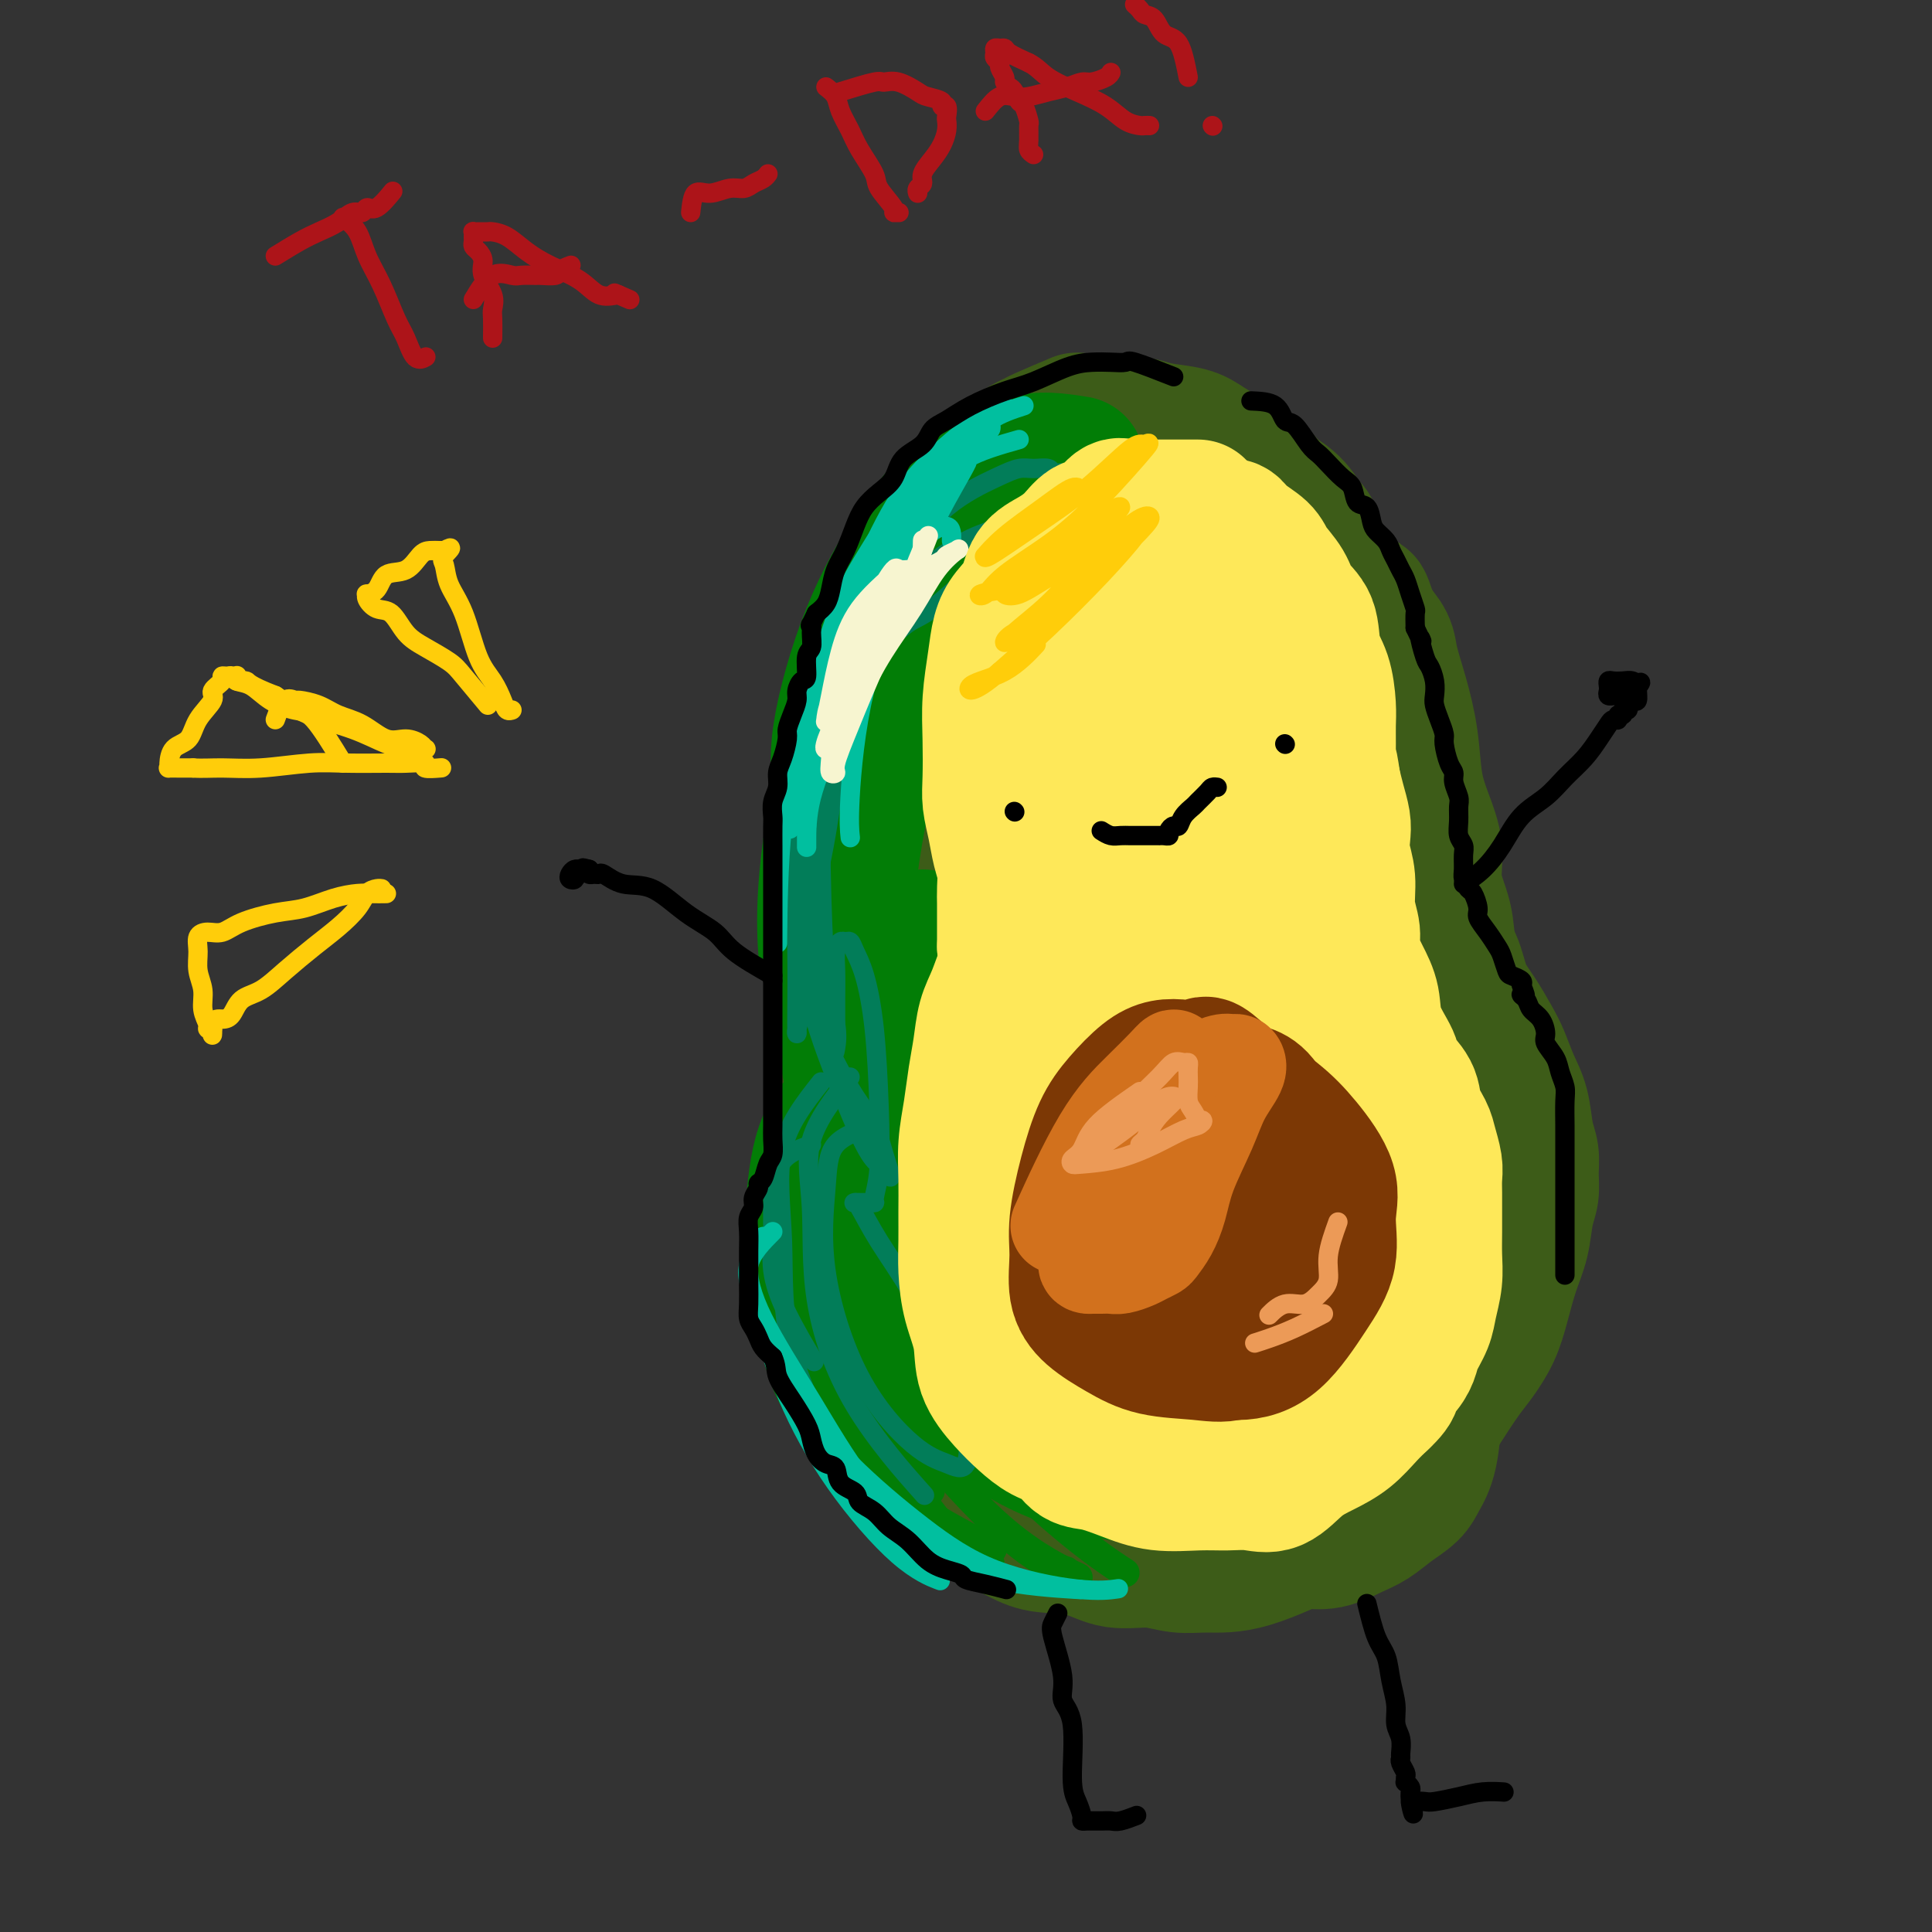 <svg viewBox='0 0 400 400' version='1.1' xmlns='http://www.w3.org/2000/svg' xmlns:xlink='http://www.w3.org/1999/xlink'><rect x="0" y="0" width="400" height="400" fill="#333333" stroke="none"/><g fill='none' stroke='rgb(61,92,24)' stroke-width='28' stroke-linecap='round' stroke-linejoin='round'><path d='M226,88c-2.672,0.706 -5.345,1.413 -7,2c-1.655,0.587 -2.293,1.055 -3,2c-0.707,0.945 -1.482,2.367 -3,4c-1.518,1.633 -3.777,3.478 -5,5c-1.223,1.522 -1.410,2.720 -2,4c-0.590,1.280 -1.583,2.642 -2,4c-0.417,1.358 -0.259,2.712 -1,4c-0.741,1.288 -2.381,2.512 -3,4c-0.619,1.488 -0.219,3.241 0,5c0.219,1.759 0.255,3.523 0,5c-0.255,1.477 -0.801,2.668 -1,4c-0.199,1.332 -0.049,2.807 0,4c0.049,1.193 -0.001,2.106 0,3c0.001,0.894 0.053,1.769 0,3c-0.053,1.231 -0.210,2.819 0,4c0.210,1.181 0.788,1.955 1,3c0.212,1.045 0.057,2.362 0,4c-0.057,1.638 -0.015,3.596 0,5c0.015,1.404 0.002,2.255 0,4c-0.002,1.745 0.005,4.385 0,6c-0.005,1.615 -0.022,2.206 0,4c0.022,1.794 0.083,4.791 0,7c-0.083,2.209 -0.309,3.631 -1,6c-0.691,2.369 -1.845,5.684 -3,9'/><path d='M196,193c-0.902,3.912 -1.156,6.192 -2,9c-0.844,2.808 -2.279,6.146 -3,9c-0.721,2.854 -0.729,5.225 -1,8c-0.271,2.775 -0.805,5.954 -1,9c-0.195,3.046 -0.052,5.960 0,9c0.052,3.040 0.013,6.206 0,9c-0.013,2.794 0.001,5.215 0,8c-0.001,2.785 -0.016,5.934 0,9c0.016,3.066 0.064,6.050 0,9c-0.064,2.950 -0.240,5.868 0,9c0.240,3.132 0.894,6.480 2,9c1.106,2.520 2.662,4.212 4,6c1.338,1.788 2.457,3.672 4,5c1.543,1.328 3.512,2.099 5,3c1.488,0.901 2.497,1.932 4,3c1.503,1.068 3.499,2.172 5,3c1.501,0.828 2.506,1.378 4,2c1.494,0.622 3.476,1.316 5,2c1.524,0.684 2.590,1.360 4,2c1.410,0.640 3.163,1.246 5,2c1.837,0.754 3.757,1.657 6,2c2.243,0.343 4.809,0.125 7,0c2.191,-0.125 4.007,-0.157 6,0c1.993,0.157 4.164,0.503 6,0c1.836,-0.503 3.337,-1.856 5,-3c1.663,-1.144 3.487,-2.080 5,-3c1.513,-0.920 2.715,-1.824 4,-3c1.285,-1.176 2.654,-2.625 4,-4c1.346,-1.375 2.670,-2.678 4,-4c1.330,-1.322 2.666,-2.663 4,-4c1.334,-1.337 2.667,-2.668 4,-4'/><path d='M286,295c5.641,-4.760 4.743,-4.159 5,-5c0.257,-0.841 1.669,-3.123 3,-5c1.331,-1.877 2.580,-3.347 4,-5c1.420,-1.653 3.011,-3.488 4,-5c0.989,-1.512 1.375,-2.700 2,-4c0.625,-1.300 1.488,-2.710 2,-4c0.512,-1.290 0.674,-2.458 1,-4c0.326,-1.542 0.815,-3.458 1,-5c0.185,-1.542 0.065,-2.709 0,-4c-0.065,-1.291 -0.074,-2.706 0,-4c0.074,-1.294 0.230,-2.467 0,-4c-0.230,-1.533 -0.846,-3.427 -1,-5c-0.154,-1.573 0.153,-2.826 0,-4c-0.153,-1.174 -0.767,-2.270 -1,-4c-0.233,-1.730 -0.086,-4.093 0,-6c0.086,-1.907 0.112,-3.358 0,-5c-0.112,-1.642 -0.363,-3.476 -1,-5c-0.637,-1.524 -1.661,-2.737 -2,-4c-0.339,-1.263 0.006,-2.576 0,-4c-0.006,-1.424 -0.364,-2.959 -1,-5c-0.636,-2.041 -1.549,-4.589 -2,-7c-0.451,-2.411 -0.439,-4.686 -1,-7c-0.561,-2.314 -1.694,-4.667 -2,-7c-0.306,-2.333 0.214,-4.645 0,-7c-0.214,-2.355 -1.161,-4.752 -2,-7c-0.839,-2.248 -1.571,-4.348 -2,-7c-0.429,-2.652 -0.554,-5.857 -1,-9c-0.446,-3.143 -1.212,-6.224 -2,-9c-0.788,-2.776 -1.597,-5.247 -2,-7c-0.403,-1.753 -0.401,-2.786 -1,-4c-0.599,-1.214 -1.800,-2.607 -3,-4'/><path d='M284,129c-2.333,-7.773 -1.666,-3.705 -2,-3c-0.334,0.705 -1.668,-1.953 -3,-4c-1.332,-2.047 -2.662,-3.482 -4,-5c-1.338,-1.518 -2.685,-3.119 -4,-5c-1.315,-1.881 -2.600,-4.040 -4,-6c-1.400,-1.960 -2.917,-3.719 -4,-5c-1.083,-1.281 -1.731,-2.083 -3,-3c-1.269,-0.917 -3.157,-1.948 -5,-3c-1.843,-1.052 -3.640,-2.124 -5,-3c-1.360,-0.876 -2.282,-1.555 -4,-2c-1.718,-0.445 -4.231,-0.655 -6,-1c-1.769,-0.345 -2.794,-0.823 -4,-1c-1.206,-0.177 -2.592,-0.052 -4,0c-1.408,0.052 -2.837,0.030 -4,0c-1.163,-0.030 -2.060,-0.067 -3,0c-0.940,0.067 -1.923,0.238 -3,1c-1.077,0.762 -2.249,2.115 -3,3c-0.751,0.885 -1.082,1.303 -2,2c-0.918,0.697 -2.423,1.675 -3,3c-0.577,1.325 -0.227,2.997 -1,5c-0.773,2.003 -2.668,4.337 -4,7c-1.332,2.663 -2.101,5.657 -3,9c-0.899,3.343 -1.930,7.036 -3,11c-1.070,3.964 -2.181,8.198 -3,11c-0.819,2.802 -1.348,4.173 -2,6c-0.652,1.827 -1.429,4.111 -2,6c-0.571,1.889 -0.938,3.382 -1,5c-0.062,1.618 0.179,3.362 0,5c-0.179,1.638 -0.779,3.172 -1,5c-0.221,1.828 -0.063,3.951 0,6c0.063,2.049 0.032,4.025 0,6'/><path d='M194,179c-0.155,4.333 -0.041,4.167 0,6c0.041,1.833 0.009,5.667 0,8c-0.009,2.333 0.004,3.166 0,5c-0.004,1.834 -0.025,4.670 0,7c0.025,2.330 0.095,4.156 0,6c-0.095,1.844 -0.354,3.707 -1,5c-0.646,1.293 -1.679,2.018 -2,3c-0.321,0.982 0.069,2.222 0,3c-0.069,0.778 -0.597,1.095 -1,2c-0.403,0.905 -0.682,2.399 -1,4c-0.318,1.601 -0.674,3.308 -1,5c-0.326,1.692 -0.623,3.368 -1,6c-0.377,2.632 -0.833,6.220 -1,10c-0.167,3.780 -0.043,7.751 0,11c0.043,3.249 0.007,5.775 0,8c-0.007,2.225 0.016,4.150 0,6c-0.016,1.850 -0.070,3.624 0,5c0.070,1.376 0.264,2.352 1,4c0.736,1.648 2.014,3.968 4,6c1.986,2.032 4.678,3.777 7,6c2.322,2.223 4.272,4.925 6,7c1.728,2.075 3.233,3.522 5,5c1.767,1.478 3.795,2.985 6,4c2.205,1.015 4.586,1.537 7,2c2.414,0.463 4.863,0.865 8,1c3.137,0.135 6.964,0.002 11,0c4.036,-0.002 8.280,0.127 12,0c3.720,-0.127 6.915,-0.508 10,-1c3.085,-0.492 6.061,-1.094 9,-2c2.939,-0.906 5.840,-2.116 8,-3c2.160,-0.884 3.580,-1.442 5,-2'/><path d='M285,306c4.570,-1.760 4.995,-2.661 6,-4c1.005,-1.339 2.591,-3.115 4,-5c1.409,-1.885 2.643,-3.877 4,-6c1.357,-2.123 2.839,-4.377 4,-6c1.161,-1.623 2.003,-2.617 3,-4c0.997,-1.383 2.151,-3.157 3,-5c0.849,-1.843 1.394,-3.756 2,-6c0.606,-2.244 1.272,-4.820 2,-7c0.728,-2.180 1.516,-3.966 2,-6c0.484,-2.034 0.662,-4.317 1,-6c0.338,-1.683 0.834,-2.767 1,-4c0.166,-1.233 -0.000,-2.614 0,-4c0.000,-1.386 0.166,-2.776 0,-4c-0.166,-1.224 -0.662,-2.283 -1,-4c-0.338,-1.717 -0.516,-4.093 -1,-6c-0.484,-1.907 -1.274,-3.344 -2,-5c-0.726,-1.656 -1.387,-3.530 -2,-5c-0.613,-1.470 -1.179,-2.534 -2,-4c-0.821,-1.466 -1.896,-3.333 -3,-5c-1.104,-1.667 -2.238,-3.135 -3,-5c-0.762,-1.865 -1.153,-4.127 -2,-6c-0.847,-1.873 -2.150,-3.358 -3,-5c-0.850,-1.642 -1.246,-3.440 -2,-5c-0.754,-1.560 -1.865,-2.883 -3,-5c-1.135,-2.117 -2.295,-5.028 -3,-8c-0.705,-2.972 -0.955,-6.004 -2,-9c-1.045,-2.996 -2.885,-5.955 -4,-9c-1.115,-3.045 -1.505,-6.177 -2,-9c-0.495,-2.823 -1.095,-5.337 -2,-8c-0.905,-2.663 -2.116,-5.475 -3,-9c-0.884,-3.525 -1.442,-7.762 -2,-12'/><path d='M275,120c-3.100,-10.956 -3.349,-10.346 -4,-11c-0.651,-0.654 -1.702,-2.571 -3,-4c-1.298,-1.429 -2.843,-2.369 -4,-3c-1.157,-0.631 -1.927,-0.954 -3,-1c-1.073,-0.046 -2.449,0.184 -4,0c-1.551,-0.184 -3.277,-0.783 -5,-1c-1.723,-0.217 -3.444,-0.053 -5,0c-1.556,0.053 -2.946,-0.006 -4,0c-1.054,0.006 -1.770,0.076 -3,0c-1.230,-0.076 -2.974,-0.299 -4,0c-1.026,0.299 -1.334,1.120 -2,2c-0.666,0.880 -1.691,1.819 -3,3c-1.309,1.181 -2.901,2.605 -4,4c-1.099,1.395 -1.706,2.760 -3,5c-1.294,2.240 -3.275,5.356 -5,9c-1.725,3.644 -3.195,7.817 -5,13c-1.805,5.183 -3.944,11.375 -6,19c-2.056,7.625 -4.030,16.682 -5,26c-0.970,9.318 -0.935,18.897 -1,28c-0.065,9.103 -0.231,17.728 0,26c0.231,8.272 0.860,16.189 2,22c1.140,5.811 2.791,9.514 4,13c1.209,3.486 1.977,6.754 3,9c1.023,2.246 2.303,3.470 4,4c1.697,0.530 3.811,0.368 6,0c2.189,-0.368 4.453,-0.940 7,-4c2.547,-3.060 5.376,-8.607 8,-15c2.624,-6.393 5.044,-13.631 7,-22c1.956,-8.369 3.450,-17.869 5,-28c1.550,-10.131 3.157,-20.895 4,-30c0.843,-9.105 0.921,-16.553 1,-24'/><path d='M253,160c1.632,-15.882 0.712,-14.586 0,-16c-0.712,-1.414 -1.216,-5.538 -2,-8c-0.784,-2.462 -1.848,-3.261 -3,-4c-1.152,-0.739 -2.392,-1.417 -3,-2c-0.608,-0.583 -0.585,-1.070 -1,-1c-0.415,0.070 -1.267,0.698 -2,2c-0.733,1.302 -1.346,3.280 -3,7c-1.654,3.720 -4.347,9.183 -7,18c-2.653,8.817 -5.264,20.988 -7,35c-1.736,14.012 -2.597,29.865 -3,43c-0.403,13.135 -0.349,23.554 0,32c0.349,8.446 0.991,14.920 2,18c1.009,3.080 2.384,2.764 4,3c1.616,0.236 3.472,1.022 6,0c2.528,-1.022 5.727,-3.852 9,-8c3.273,-4.148 6.620,-9.615 10,-16c3.380,-6.385 6.794,-13.687 10,-21c3.206,-7.313 6.204,-14.636 8,-23c1.796,-8.364 2.390,-17.770 3,-28c0.610,-10.230 1.236,-21.283 0,-32c-1.236,-10.717 -4.333,-21.096 -7,-28c-2.667,-6.904 -4.902,-10.333 -7,-12c-2.098,-1.667 -4.058,-1.572 -6,-2c-1.942,-0.428 -3.864,-1.379 -5,-2c-1.136,-0.621 -1.484,-0.912 -2,0c-0.516,0.912 -1.200,3.028 -2,6c-0.800,2.972 -1.715,6.800 -3,12c-1.285,5.200 -2.938,11.771 -4,21c-1.062,9.229 -1.531,21.114 -2,33'/><path d='M236,187c-0.514,12.116 -0.800,25.907 0,37c0.800,11.093 2.686,19.488 4,26c1.314,6.512 2.054,11.142 3,15c0.946,3.858 2.096,6.944 3,9c0.904,2.056 1.563,3.081 2,4c0.437,0.919 0.654,1.731 1,2c0.346,0.269 0.822,-0.006 1,0c0.178,0.006 0.058,0.293 0,-1c-0.058,-1.293 -0.054,-4.165 0,-8c0.054,-3.835 0.158,-8.633 0,-14c-0.158,-5.367 -0.577,-11.304 0,-19c0.577,-7.696 2.150,-17.149 4,-26c1.850,-8.851 3.978,-17.098 6,-23c2.022,-5.902 3.938,-9.460 6,-11c2.062,-1.540 4.268,-1.062 5,-1c0.732,0.062 -0.012,-0.292 0,0c0.012,0.292 0.779,1.229 1,2c0.221,0.771 -0.102,1.377 0,3c0.102,1.623 0.631,4.264 2,9c1.369,4.736 3.579,11.565 6,20c2.421,8.435 5.051,18.474 7,26c1.949,7.526 3.215,12.540 4,17c0.785,4.460 1.089,8.366 1,12c-0.089,3.634 -0.571,6.994 -2,10c-1.429,3.006 -3.804,5.656 -6,8c-2.196,2.344 -4.212,4.381 -7,6c-2.788,1.619 -6.346,2.821 -9,4c-2.654,1.179 -4.402,2.337 -6,3c-1.598,0.663 -3.046,0.832 -4,1c-0.954,0.168 -1.416,0.334 -2,0c-0.584,-0.334 -1.292,-1.167 -2,-2'/><path d='M254,296c-1.809,-1.231 -2.331,-3.809 -3,-6c-0.669,-2.191 -1.486,-3.995 -2,-6c-0.514,-2.005 -0.727,-4.210 -1,-6c-0.273,-1.790 -0.607,-3.166 -1,-4c-0.393,-0.834 -0.844,-1.125 -1,-2c-0.156,-0.875 -0.017,-2.335 0,-4c0.017,-1.665 -0.089,-3.535 0,-5c0.089,-1.465 0.372,-2.524 1,-4c0.628,-1.476 1.601,-3.370 3,-5c1.399,-1.630 3.225,-2.996 5,-4c1.775,-1.004 3.498,-1.644 5,-2c1.502,-0.356 2.783,-0.426 4,0c1.217,0.426 2.372,1.347 3,4c0.628,2.653 0.731,7.037 1,11c0.269,3.963 0.704,7.503 1,12c0.296,4.497 0.454,9.949 0,14c-0.454,4.051 -1.519,6.700 -3,9c-1.481,2.300 -3.377,4.251 -4,5c-0.623,0.749 0.026,0.297 0,0c-0.026,-0.297 -0.727,-0.439 -1,-2c-0.273,-1.561 -0.119,-4.539 0,-8c0.119,-3.461 0.204,-7.403 1,-11c0.796,-3.597 2.305,-6.848 4,-10c1.695,-3.152 3.578,-6.207 5,-10c1.422,-3.793 2.385,-8.326 3,-12c0.615,-3.674 0.883,-6.490 2,-9c1.117,-2.510 3.083,-4.714 4,-6c0.917,-1.286 0.785,-1.654 1,-2c0.215,-0.346 0.776,-0.670 1,0c0.224,0.670 0.112,2.335 0,4'/><path d='M282,237c0.291,2.471 1.019,6.648 2,11c0.981,4.352 2.215,8.879 3,12c0.785,3.121 1.120,4.835 2,6c0.880,1.165 2.305,1.779 3,2c0.695,0.221 0.661,0.049 1,0c0.339,-0.049 1.053,0.025 0,-1c-1.053,-1.025 -3.872,-3.150 -5,-4c-1.128,-0.850 -0.564,-0.425 0,0'/><path d='M223,87c-2.763,1.166 -5.525,2.333 -7,3c-1.475,0.667 -1.662,0.835 -2,1c-0.338,0.165 -0.827,0.325 -2,1c-1.173,0.675 -3.030,1.863 -4,3c-0.970,1.137 -1.053,2.224 -2,3c-0.947,0.776 -2.756,1.242 -4,3c-1.244,1.758 -1.921,4.810 -3,7c-1.079,2.190 -2.558,3.518 -4,6c-1.442,2.482 -2.847,6.116 -4,9c-1.153,2.884 -2.053,5.016 -3,8c-0.947,2.984 -1.940,6.820 -3,10c-1.060,3.180 -2.186,5.703 -3,9c-0.814,3.297 -1.317,7.369 -2,11c-0.683,3.631 -1.546,6.820 -2,10c-0.454,3.180 -0.500,6.351 -1,9c-0.500,2.649 -1.454,4.776 -2,7c-0.546,2.224 -0.682,4.545 -1,7c-0.318,2.455 -0.817,5.044 -1,7c-0.183,1.956 -0.050,3.280 0,5c0.050,1.720 0.016,3.837 0,5c-0.016,1.163 -0.015,1.374 0,2c0.015,0.626 0.042,1.669 0,2c-0.042,0.331 -0.155,-0.048 0,0c0.155,0.048 0.577,0.524 1,1'/><path d='M174,216c-0.155,4.666 -0.041,1.831 0,1c0.041,-0.831 0.011,0.344 0,1c-0.011,0.656 -0.002,0.795 0,1c0.002,0.205 -0.003,0.475 0,1c0.003,0.525 0.015,1.303 0,2c-0.015,0.697 -0.056,1.312 0,2c0.056,0.688 0.208,1.450 0,2c-0.208,0.550 -0.776,0.888 -1,2c-0.224,1.112 -0.102,2.999 0,4c0.102,1.001 0.186,1.115 0,2c-0.186,0.885 -0.642,2.539 -1,4c-0.358,1.461 -0.618,2.728 -1,4c-0.382,1.272 -0.887,2.548 -1,4c-0.113,1.452 0.166,3.078 0,4c-0.166,0.922 -0.776,1.139 -1,2c-0.224,0.861 -0.060,2.365 0,3c0.060,0.635 0.016,0.399 0,1c-0.016,0.601 -0.005,2.037 0,3c0.005,0.963 0.003,1.454 0,2c-0.003,0.546 -0.008,1.149 0,2c0.008,0.851 0.030,1.950 0,3c-0.030,1.050 -0.111,2.052 0,3c0.111,0.948 0.414,1.842 1,3c0.586,1.158 1.454,2.581 2,4c0.546,1.419 0.769,2.834 1,4c0.231,1.166 0.471,2.083 1,3c0.529,0.917 1.348,1.833 2,3c0.652,1.167 1.137,2.583 2,4c0.863,1.417 2.104,2.833 3,4c0.896,1.167 1.448,2.083 2,3'/><path d='M183,297c2.682,5.160 2.388,4.062 3,4c0.612,-0.062 2.129,0.914 3,2c0.871,1.086 1.095,2.282 2,3c0.905,0.718 2.493,0.959 4,2c1.507,1.041 2.935,2.881 4,4c1.065,1.119 1.768,1.517 3,2c1.232,0.483 2.995,1.051 5,2c2.005,0.949 4.254,2.278 6,3c1.746,0.722 2.990,0.838 5,1c2.010,0.162 4.786,0.369 7,1c2.214,0.631 3.865,1.687 6,2c2.135,0.313 4.753,-0.117 7,0c2.247,0.117 4.124,0.780 6,1c1.876,0.220 3.750,-0.003 6,0c2.250,0.003 4.875,0.232 9,-1c4.125,-1.232 9.750,-3.923 12,-5c2.250,-1.077 1.125,-0.538 0,0'/><path d='M254,317c0.897,1.683 1.794,3.365 3,4c1.206,0.635 2.720,0.221 4,0c1.280,-0.221 2.326,-0.249 4,-1c1.674,-0.751 3.974,-2.223 6,-4c2.026,-1.777 3.776,-3.857 6,-6c2.224,-2.143 4.922,-4.348 7,-7c2.078,-2.652 3.536,-5.752 5,-9c1.464,-3.248 2.933,-6.644 4,-10c1.067,-3.356 1.734,-6.673 2,-8c0.266,-1.327 0.133,-0.663 0,0'/><path d='M264,319c0.510,0.013 1.021,0.027 2,0c0.979,-0.027 2.428,-0.093 4,0c1.572,0.093 3.268,0.345 5,0c1.732,-0.345 3.499,-1.288 5,-2c1.501,-0.712 2.734,-1.193 4,-2c1.266,-0.807 2.563,-1.941 4,-3c1.437,-1.059 3.012,-2.043 4,-3c0.988,-0.957 1.389,-1.888 2,-3c0.611,-1.112 1.432,-2.404 2,-5c0.568,-2.596 0.884,-6.497 1,-11c0.116,-4.503 0.031,-9.609 0,-14c-0.031,-4.391 -0.008,-8.067 0,-11c0.008,-2.933 0.002,-5.124 0,-6c-0.002,-0.876 -0.001,-0.438 0,0'/></g>
<g fill='none' stroke='rgb(2,125,6)' stroke-width='28' stroke-linecap='round' stroke-linejoin='round'><path d='M205,100c-2.700,0.925 -5.399,1.850 -8,4c-2.601,2.150 -5.103,5.526 -8,10c-2.897,4.474 -6.189,10.044 -9,17c-2.811,6.956 -5.141,15.296 -6,21c-0.859,5.704 -0.245,8.773 0,10c0.245,1.227 0.123,0.614 0,0'/><path d='M211,97c-2.209,1.128 -4.417,2.256 -7,5c-2.583,2.744 -5.540,7.105 -9,13c-3.460,5.895 -7.424,13.326 -11,21c-3.576,7.674 -6.763,15.593 -9,24c-2.237,8.407 -3.525,17.302 -4,24c-0.475,6.698 -0.136,11.199 0,13c0.136,1.801 0.068,0.900 0,0'/><path d='M223,96c-3.956,-0.622 -7.912,-1.244 -11,0c-3.088,1.244 -5.307,4.355 -8,9c-2.693,4.645 -5.858,10.824 -9,17c-3.142,6.176 -6.260,12.349 -9,19c-2.740,6.651 -5.102,13.779 -7,22c-1.898,8.221 -3.334,17.533 -4,27c-0.666,9.467 -0.564,19.087 0,25c0.564,5.913 1.590,8.118 2,9c0.410,0.882 0.205,0.441 0,0'/><path d='M191,194c-1.751,2.753 -3.502,5.506 -5,10c-1.498,4.494 -2.742,10.730 -4,17c-1.258,6.270 -2.531,12.573 -3,17c-0.469,4.427 -0.134,6.979 0,8c0.134,1.021 0.067,0.510 0,0'/><path d='M191,236c-3.246,0.517 -6.491,1.033 -8,2c-1.509,0.967 -1.281,2.383 -2,5c-0.719,2.617 -2.386,6.435 -3,11c-0.614,4.565 -0.175,9.876 0,12c0.175,2.124 0.088,1.062 0,0'/><path d='M179,245c-3.178,6.822 -6.356,13.644 -7,18c-0.644,4.356 1.244,6.244 2,7c0.756,0.756 0.378,0.378 0,0'/><path d='M185,227c-0.898,0.088 -1.796,0.175 -4,1c-2.204,0.825 -5.715,2.387 -8,5c-2.285,2.613 -3.344,6.278 -4,11c-0.656,4.722 -0.907,10.502 -1,15c-0.093,4.498 -0.026,7.714 0,9c0.026,1.286 0.013,0.643 0,0'/></g>
<g fill='none' stroke='rgb(2,125,6)' stroke-width='6' stroke-linecap='round' stroke-linejoin='round'><path d='M168,268c-0.994,2.696 -1.988,5.393 -1,9c0.988,3.607 3.958,8.125 9,14c5.042,5.875 12.155,13.107 15,16c2.845,2.893 1.423,1.446 0,0'/><path d='M171,265c0.048,5.095 0.095,10.190 2,16c1.905,5.810 5.667,12.333 11,20c5.333,7.667 12.238,16.476 15,20c2.762,3.524 1.381,1.762 0,0'/><path d='M177,263c-1.952,0.809 -3.903,1.618 -5,4c-1.097,2.382 -1.339,6.338 -1,11c0.339,4.662 1.259,10.031 3,15c1.741,4.969 4.302,9.538 7,14c2.698,4.462 5.534,8.817 10,12c4.466,3.183 10.562,5.195 13,6c2.438,0.805 1.219,0.402 0,0'/><path d='M169,259c-2.160,2.286 -4.320,4.572 -5,7c-0.680,2.428 0.121,4.999 1,8c0.879,3.001 1.835,6.434 4,11c2.165,4.566 5.539,10.265 9,15c3.461,4.735 7.009,8.506 12,12c4.991,3.494 11.426,6.713 14,8c2.574,1.287 1.287,0.644 0,0'/><path d='M166,257c-2.472,2.984 -4.944,5.968 -6,9c-1.056,3.032 -0.697,6.113 0,10c0.697,3.887 1.731,8.580 4,13c2.269,4.420 5.773,8.566 9,13c3.227,4.434 6.176,9.155 12,13c5.824,3.845 14.521,6.813 18,8c3.479,1.187 1.739,0.594 0,0'/><path d='M178,255c-0.562,2.419 -1.123,4.838 -1,8c0.123,3.162 0.931,7.068 3,13c2.069,5.932 5.400,13.889 11,22c5.600,8.111 13.469,16.376 19,21c5.531,4.624 8.723,5.607 10,6c1.277,0.393 0.638,0.197 0,0'/><path d='M177,250c-2.204,3.679 -4.409,7.359 -4,11c0.409,3.641 3.430,7.244 7,12c3.570,4.756 7.689,10.667 13,16c5.311,5.333 11.815,10.090 20,15c8.185,4.910 18.053,9.974 22,12c3.947,2.026 1.974,1.013 0,0'/><path d='M185,255c-0.509,3.145 -1.018,6.290 1,13c2.018,6.710 6.561,16.984 13,26c6.439,9.016 14.772,16.774 21,22c6.228,5.226 10.351,7.922 12,9c1.649,1.078 0.825,0.539 0,0'/><path d='M174,254c-0.923,1.572 -1.846,3.144 -2,6c-0.154,2.856 0.462,6.997 3,13c2.538,6.003 7.000,13.867 13,22c6.000,8.133 13.538,16.536 20,22c6.462,5.464 11.846,7.990 14,9c2.154,1.010 1.077,0.505 0,0'/><path d='M173,253c-2.601,2.763 -5.202,5.526 -5,9c0.202,3.474 3.207,7.659 7,13c3.793,5.341 8.373,11.837 14,18c5.627,6.163 12.302,11.992 20,16c7.698,4.008 16.419,6.194 22,7c5.581,0.806 8.023,0.230 9,0c0.977,-0.230 0.488,-0.115 0,0'/></g>
<g fill='none' stroke='rgb(2,125,89)' stroke-width='4' stroke-linecap='round' stroke-linejoin='round'><path d='M168,237c-2.859,0.974 -5.718,1.947 -7,5c-1.282,3.053 -0.987,8.185 -1,12c-0.013,3.815 -0.333,6.311 0,9c0.333,2.689 1.321,5.570 3,9c1.679,3.430 4.051,7.409 5,9c0.949,1.591 0.474,0.796 0,0'/><path d='M170,224c-3.392,4.295 -6.785,8.590 -8,14c-1.215,5.410 -0.254,11.935 0,19c0.254,7.065 -0.201,14.671 2,23c2.201,8.329 7.057,17.380 9,21c1.943,3.620 0.971,1.810 0,0'/><path d='M176,223c-3.388,4.343 -6.776,8.686 -8,13c-1.224,4.314 -0.284,8.598 0,14c0.284,5.402 -0.089,11.922 1,19c1.089,7.078 3.639,14.713 8,22c4.361,7.287 10.532,14.225 13,17c2.468,2.775 1.234,1.388 0,0'/><path d='M181,233c-3.191,1.037 -6.382,2.074 -8,4c-1.618,1.926 -1.662,4.742 -2,9c-0.338,4.258 -0.970,9.956 0,17c0.970,7.044 3.541,15.432 7,22c3.459,6.568 7.807,11.317 11,14c3.193,2.683 5.231,3.299 7,4c1.769,0.701 3.268,1.485 4,0c0.732,-1.485 0.697,-5.239 0,-9c-0.697,-3.761 -2.057,-7.530 -4,-12c-1.943,-4.470 -4.470,-9.643 -7,-14c-2.530,-4.357 -5.065,-7.900 -7,-11c-1.935,-3.100 -3.271,-5.759 -4,-7c-0.729,-1.241 -0.851,-1.065 -1,-1c-0.149,0.065 -0.323,0.018 0,0c0.323,-0.018 1.145,-0.009 2,0c0.855,0.009 1.744,0.016 2,0c0.256,-0.016 -0.119,-0.054 0,-1c0.119,-0.946 0.733,-2.799 1,-6c0.267,-3.201 0.188,-7.751 0,-13c-0.188,-5.249 -0.484,-11.196 -1,-16c-0.516,-4.804 -1.251,-8.465 -2,-11c-0.749,-2.535 -1.511,-3.942 -2,-5c-0.489,-1.058 -0.705,-1.765 -1,-2c-0.295,-0.235 -0.667,0.004 -1,0c-0.333,-0.004 -0.625,-0.251 -1,0c-0.375,0.251 -0.833,1.001 -1,2c-0.167,0.999 -0.045,2.247 0,4c0.045,1.753 0.012,4.010 0,6c-0.012,1.990 -0.003,3.711 0,5c0.003,1.289 0.002,2.144 0,3'/><path d='M173,215c-0.338,3.738 -0.183,3.083 0,2c0.183,-1.083 0.393,-2.595 0,-5c-0.393,-2.405 -1.389,-5.704 -2,-11c-0.611,-5.296 -0.837,-12.590 -1,-21c-0.163,-8.410 -0.264,-17.938 1,-27c1.264,-9.062 3.892,-17.658 6,-24c2.108,-6.342 3.696,-10.428 5,-13c1.304,-2.572 2.324,-3.628 3,-4c0.676,-0.372 1.007,-0.058 1,0c-0.007,0.058 -0.352,-0.139 0,0c0.352,0.139 1.400,0.615 2,1c0.600,0.385 0.751,0.679 1,1c0.249,0.321 0.597,0.670 1,1c0.403,0.330 0.860,0.641 1,1c0.140,0.359 -0.036,0.767 0,1c0.036,0.233 0.285,0.290 0,1c-0.285,0.710 -1.102,2.074 -2,3c-0.898,0.926 -1.875,1.413 -3,3c-1.125,1.587 -2.397,4.273 -4,8c-1.603,3.727 -3.537,8.496 -6,14c-2.463,5.504 -5.457,11.743 -7,18c-1.543,6.257 -1.636,12.531 -2,19c-0.364,6.469 -0.998,13.131 0,20c0.998,6.869 3.628,13.944 6,20c2.372,6.056 4.485,11.092 6,14c1.515,2.908 2.433,3.688 3,4c0.567,0.312 0.784,0.156 1,0'/><path d='M183,241c2.547,5.719 0.915,1.016 0,-2c-0.915,-3.016 -1.113,-4.347 -2,-6c-0.887,-1.653 -2.462,-3.630 -4,-6c-1.538,-2.370 -3.038,-5.133 -4,-7c-0.962,-1.867 -1.386,-2.836 -2,-5c-0.614,-2.164 -1.420,-5.522 -2,-9c-0.580,-3.478 -0.935,-7.076 -1,-11c-0.065,-3.924 0.161,-8.174 0,-13c-0.161,-4.826 -0.708,-10.226 0,-15c0.708,-4.774 2.670,-8.921 4,-13c1.330,-4.079 2.027,-8.091 3,-12c0.973,-3.909 2.222,-7.717 4,-11c1.778,-3.283 4.085,-6.042 6,-8c1.915,-1.958 3.437,-3.115 6,-5c2.563,-1.885 6.168,-4.498 9,-6c2.832,-1.502 4.892,-1.894 7,-3c2.108,-1.106 4.263,-2.926 6,-4c1.737,-1.074 3.055,-1.402 4,-2c0.945,-0.598 1.518,-1.467 2,-2c0.482,-0.533 0.872,-0.730 1,-1c0.128,-0.270 -0.005,-0.612 0,-1c0.005,-0.388 0.150,-0.822 0,-1c-0.150,-0.178 -0.595,-0.101 -1,0c-0.405,0.101 -0.771,0.227 -1,0c-0.229,-0.227 -0.322,-0.807 -1,-1c-0.678,-0.193 -1.941,0.001 -3,0c-1.059,-0.001 -1.913,-0.196 -3,0c-1.087,0.196 -2.408,0.784 -5,2c-2.592,1.216 -6.455,3.062 -10,6c-3.545,2.938 -6.773,6.969 -10,11'/><path d='M186,116c-4.825,4.664 -6.886,7.824 -9,12c-2.114,4.176 -4.279,9.370 -6,15c-1.721,5.630 -2.997,11.697 -4,18c-1.003,6.303 -1.733,12.842 -2,19c-0.267,6.158 -0.072,11.936 0,17c0.072,5.064 0.022,9.413 0,12c-0.022,2.587 -0.017,3.412 0,4c0.017,0.588 0.044,0.937 0,1c-0.044,0.063 -0.160,-0.162 0,-1c0.160,-0.838 0.596,-2.289 1,-4c0.404,-1.711 0.775,-3.680 1,-7c0.225,-3.320 0.302,-7.990 1,-13c0.698,-5.010 2.017,-10.361 3,-16c0.983,-5.639 1.631,-11.565 3,-17c1.369,-5.435 3.461,-10.379 5,-14c1.539,-3.621 2.526,-5.921 4,-8c1.474,-2.079 3.436,-3.939 5,-5c1.564,-1.061 2.729,-1.324 5,-3c2.271,-1.676 5.649,-4.765 7,-6c1.351,-1.235 0.676,-0.618 0,0'/></g>
<g fill='none' stroke='rgb(1,191,159)' stroke-width='4' stroke-linecap='round' stroke-linejoin='round'><path d='M197,112c0.042,-1.393 0.085,-2.786 -1,-3c-1.085,-0.214 -3.296,0.753 -5,3c-1.704,2.247 -2.901,5.776 -5,11c-2.099,5.224 -5.099,12.142 -7,20c-1.901,7.858 -2.704,16.654 -3,22c-0.296,5.346 -0.085,7.242 0,8c0.085,0.758 0.042,0.379 0,0'/><path d='M208,84c-2.638,1.498 -5.277,2.996 -8,5c-2.723,2.004 -5.532,4.514 -8,7c-2.468,2.486 -4.595,4.948 -7,9c-2.405,4.052 -5.088,9.694 -8,17c-2.912,7.306 -6.053,16.275 -8,23c-1.947,6.725 -2.699,11.207 -3,13c-0.301,1.793 -0.150,0.896 0,0'/><path d='M212,84c-2.289,0.733 -4.578,1.465 -7,3c-2.422,1.535 -4.975,3.872 -8,7c-3.025,3.128 -6.520,7.045 -10,12c-3.480,4.955 -6.943,10.947 -10,17c-3.057,6.053 -5.708,12.168 -8,21c-2.292,8.832 -4.226,20.381 -5,25c-0.774,4.619 -0.387,2.310 0,0'/><path d='M211,91c-4.054,1.150 -8.107,2.299 -11,4c-2.893,1.701 -4.625,3.952 -7,8c-2.375,4.048 -5.393,9.893 -8,15c-2.607,5.107 -4.803,9.475 -6,14c-1.197,4.525 -1.394,9.207 -2,13c-0.606,3.793 -1.619,6.699 -2,9c-0.381,2.301 -0.128,3.998 0,4c0.128,0.002 0.131,-1.690 0,-3c-0.131,-1.310 -0.396,-2.238 0,-4c0.396,-1.762 1.453,-4.356 3,-8c1.547,-3.644 3.585,-8.336 6,-14c2.415,-5.664 5.206,-12.298 8,-18c2.794,-5.702 5.591,-10.471 7,-13c1.409,-2.529 1.432,-2.818 1,-2c-0.432,0.818 -1.317,2.744 -3,5c-1.683,2.256 -4.164,4.844 -6,8c-1.836,3.156 -3.028,6.881 -5,11c-1.972,4.119 -4.725,8.634 -7,14c-2.275,5.366 -4.074,11.584 -6,17c-1.926,5.416 -3.980,10.029 -5,14c-1.020,3.971 -1.005,7.300 -1,9c0.005,1.700 0.002,1.771 0,1c-0.002,-0.771 -0.001,-2.386 0,-4'/><path d='M167,171c-0.070,-1.187 -0.246,-2.656 0,-5c0.246,-2.344 0.915,-5.564 1,-9c0.085,-3.436 -0.414,-7.090 0,-11c0.414,-3.910 1.743,-8.078 3,-12c1.257,-3.922 2.444,-7.598 4,-11c1.556,-3.402 3.482,-6.529 5,-9c1.518,-2.471 2.627,-4.286 4,-6c1.373,-1.714 3.008,-3.328 5,-5c1.992,-1.672 4.341,-3.404 6,-5c1.659,-1.596 2.627,-3.058 4,-4c1.373,-0.942 3.149,-1.365 4,-2c0.851,-0.635 0.776,-1.483 1,-2c0.224,-0.517 0.748,-0.702 1,-1c0.252,-0.298 0.231,-0.708 0,-1c-0.231,-0.292 -0.673,-0.467 -1,0c-0.327,0.467 -0.540,1.575 -2,3c-1.460,1.425 -4.167,3.166 -7,6c-2.833,2.834 -5.792,6.759 -9,12c-3.208,5.241 -6.663,11.797 -10,19c-3.337,7.203 -6.554,15.055 -9,22c-2.446,6.945 -4.120,12.985 -5,21c-0.880,8.015 -0.966,18.004 -1,22c-0.034,3.996 -0.017,1.998 0,0'/><path d='M160,255c-2.215,2.225 -4.431,4.451 -5,7c-0.569,2.549 0.507,5.423 2,10c1.493,4.577 3.403,10.859 6,17c2.597,6.141 5.882,12.141 10,18c4.118,5.859 9.070,11.577 13,15c3.930,3.423 6.837,4.549 8,5c1.163,0.451 0.581,0.225 0,0'/><path d='M158,256c-1.371,1.692 -2.742,3.385 -3,6c-0.258,2.615 0.598,6.154 3,11c2.402,4.846 6.352,11.001 10,17c3.648,5.999 6.994,11.842 11,17c4.006,5.158 8.672,9.630 13,13c4.328,3.370 8.319,5.638 14,7c5.681,1.362 13.052,1.818 16,2c2.948,0.182 1.474,0.091 0,0'/><path d='M165,286c-0.344,1.084 -0.688,2.169 1,5c1.688,2.831 5.409,7.410 10,12c4.591,4.590 10.050,9.191 15,13c4.950,3.809 9.389,6.825 15,9c5.611,2.175 12.395,3.509 17,4c4.605,0.491 7.030,0.140 8,0c0.970,-0.140 0.485,-0.070 0,0'/></g>
<g fill='none' stroke='rgb(247,245,208)' stroke-width='4' stroke-linecap='round' stroke-linejoin='round'><path d='M186,118c-2.981,2.596 -5.962,5.191 -8,8c-2.038,2.809 -3.134,5.830 -4,9c-0.866,3.170 -1.502,6.487 -2,9c-0.498,2.513 -0.857,4.221 -1,5c-0.143,0.779 -0.071,0.627 0,0c0.071,-0.627 0.141,-1.730 1,-4c0.859,-2.270 2.506,-5.706 4,-9c1.494,-3.294 2.834,-6.445 4,-9c1.166,-2.555 2.156,-4.515 3,-6c0.844,-1.485 1.541,-2.495 2,-3c0.459,-0.505 0.678,-0.505 1,0c0.322,0.505 0.745,1.513 0,3c-0.745,1.487 -2.658,3.451 -4,5c-1.342,1.549 -2.112,2.681 -3,5c-0.888,2.319 -1.894,5.823 -3,9c-1.106,3.177 -2.312,6.026 -3,9c-0.688,2.974 -0.857,6.074 -1,8c-0.143,1.926 -0.261,2.680 0,3c0.261,0.320 0.899,0.206 1,0c0.101,-0.206 -0.337,-0.503 0,-2c0.337,-1.497 1.449,-4.192 3,-8c1.551,-3.808 3.540,-8.727 6,-14c2.460,-5.273 5.391,-10.898 7,-15c1.609,-4.102 1.895,-6.681 2,-8c0.105,-1.319 0.030,-1.377 0,-1c-0.030,0.377 -0.015,1.188 0,2'/><path d='M191,114c2.745,-6.783 0.109,-0.742 -1,2c-1.109,2.742 -0.691,2.185 -1,2c-0.309,-0.185 -1.345,0.004 -2,0c-0.655,-0.004 -0.928,-0.199 -1,0c-0.072,0.199 0.058,0.793 0,1c-0.058,0.207 -0.305,0.028 0,0c0.305,-0.028 1.160,0.094 2,0c0.840,-0.094 1.664,-0.406 3,-1c1.336,-0.594 3.184,-1.471 4,-2c0.816,-0.529 0.601,-0.711 1,-1c0.399,-0.289 1.413,-0.686 2,-1c0.587,-0.314 0.747,-0.546 0,0c-0.747,0.546 -2.402,1.871 -4,4c-1.598,2.129 -3.140,5.064 -5,8c-1.860,2.936 -4.040,5.873 -6,9c-1.960,3.127 -3.702,6.443 -5,9c-1.298,2.557 -2.152,4.357 -3,6c-0.848,1.643 -1.691,3.131 -2,4c-0.309,0.869 -0.083,1.119 0,1c0.083,-0.119 0.024,-0.605 0,-1c-0.024,-0.395 -0.012,-0.697 0,-1'/><path d='M173,153c-4.030,5.322 -1.603,-0.871 0,-4c1.603,-3.129 2.384,-3.192 3,-4c0.616,-0.808 1.069,-2.361 2,-5c0.931,-2.639 2.341,-6.364 4,-9c1.659,-2.636 3.569,-4.184 5,-6c1.431,-1.816 2.384,-3.899 3,-5c0.616,-1.101 0.897,-1.219 1,-1c0.103,0.219 0.030,0.777 0,1c-0.030,0.223 -0.015,0.112 0,0'/></g>
<g fill='none' stroke='rgb(254,232,89)' stroke-width='28' stroke-linecap='round' stroke-linejoin='round'><path d='M248,105c-3.625,-0.002 -7.250,-0.003 -9,0c-1.750,0.003 -1.627,0.012 -2,0c-0.373,-0.012 -1.244,-0.044 -2,0c-0.756,0.044 -1.398,0.164 -2,0c-0.602,-0.164 -1.164,-0.613 -2,0c-0.836,0.613 -1.947,2.287 -3,3c-1.053,0.713 -2.049,0.466 -3,1c-0.951,0.534 -1.858,1.850 -3,3c-1.142,1.150 -2.519,2.133 -4,3c-1.481,0.867 -3.065,1.618 -4,3c-0.935,1.382 -1.221,3.396 -2,5c-0.779,1.604 -2.051,2.799 -3,4c-0.949,1.201 -1.575,2.407 -2,4c-0.425,1.593 -0.651,3.573 -1,6c-0.349,2.427 -0.823,5.302 -1,8c-0.177,2.698 -0.059,5.218 0,8c0.059,2.782 0.058,5.825 0,8c-0.058,2.175 -0.173,3.482 0,5c0.173,1.518 0.635,3.249 1,5c0.365,1.751 0.634,3.524 1,5c0.366,1.476 0.830,2.655 1,4c0.170,1.345 0.046,2.855 0,4c-0.046,1.145 -0.012,1.924 0,3c0.012,1.076 0.004,2.450 0,4c-0.004,1.550 -0.002,3.275 0,5'/><path d='M208,196c0.556,5.530 0.447,4.357 0,5c-0.447,0.643 -1.233,3.104 -2,5c-0.767,1.896 -1.516,3.229 -2,5c-0.484,1.771 -0.704,3.980 -1,6c-0.296,2.020 -0.668,3.851 -1,6c-0.332,2.149 -0.625,4.614 -1,7c-0.375,2.386 -0.833,4.691 -1,7c-0.167,2.309 -0.043,4.622 0,7c0.043,2.378 0.005,4.822 0,7c-0.005,2.178 0.024,4.089 0,6c-0.024,1.911 -0.100,3.820 0,6c0.100,2.180 0.375,4.631 1,7c0.625,2.369 1.601,4.655 2,7c0.399,2.345 0.221,4.748 1,7c0.779,2.252 2.515,4.351 4,6c1.485,1.649 2.720,2.847 4,4c1.280,1.153 2.605,2.262 4,3c1.395,0.738 2.859,1.105 4,2c1.141,0.895 1.959,2.317 3,3c1.041,0.683 2.304,0.628 4,1c1.696,0.372 3.825,1.171 6,2c2.175,0.829 4.398,1.690 7,2c2.602,0.310 5.584,0.071 8,0c2.416,-0.071 4.266,0.028 6,0c1.734,-0.028 3.352,-0.183 5,0c1.648,0.183 3.326,0.706 5,0c1.674,-0.706 3.344,-2.639 5,-4c1.656,-1.361 3.300,-2.148 5,-3c1.700,-0.852 3.458,-1.768 5,-3c1.542,-1.232 2.869,-2.781 4,-4c1.131,-1.219 2.065,-2.110 3,-3'/><path d='M286,290c3.765,-3.454 2.179,-3.589 2,-4c-0.179,-0.411 1.051,-1.098 2,-2c0.949,-0.902 1.617,-2.018 2,-3c0.383,-0.982 0.481,-1.829 1,-3c0.519,-1.171 1.460,-2.664 2,-4c0.540,-1.336 0.681,-2.514 1,-4c0.319,-1.486 0.818,-3.279 1,-5c0.182,-1.721 0.049,-3.370 0,-5c-0.049,-1.630 -0.012,-3.239 0,-5c0.012,-1.761 -0.000,-3.672 0,-5c0.000,-1.328 0.012,-2.073 0,-3c-0.012,-0.927 -0.049,-2.036 0,-3c0.049,-0.964 0.184,-1.783 0,-3c-0.184,-1.217 -0.687,-2.833 -1,-4c-0.313,-1.167 -0.435,-1.885 -1,-3c-0.565,-1.115 -1.574,-2.628 -2,-4c-0.426,-1.372 -0.270,-2.603 -1,-4c-0.730,-1.397 -2.345,-2.960 -3,-4c-0.655,-1.040 -0.351,-1.559 -1,-3c-0.649,-1.441 -2.250,-3.805 -3,-6c-0.750,-2.195 -0.650,-4.220 -1,-6c-0.350,-1.780 -1.151,-3.315 -2,-5c-0.849,-1.685 -1.748,-3.521 -2,-5c-0.252,-1.479 0.142,-2.602 0,-4c-0.142,-1.398 -0.822,-3.073 -1,-5c-0.178,-1.927 0.145,-4.108 0,-6c-0.145,-1.892 -0.760,-3.496 -1,-5c-0.240,-1.504 -0.106,-2.908 0,-4c0.106,-1.092 0.182,-1.871 0,-3c-0.182,-1.129 -0.624,-2.608 -1,-4c-0.376,-1.392 -0.688,-2.696 -1,-4'/><path d='M276,162c-0.846,-6.131 -0.961,-3.959 -1,-4c-0.039,-0.041 -0.004,-2.294 0,-4c0.004,-1.706 -0.024,-2.865 0,-4c0.024,-1.135 0.102,-2.246 0,-4c-0.102,-1.754 -0.382,-4.152 -1,-6c-0.618,-1.848 -1.573,-3.145 -2,-5c-0.427,-1.855 -0.325,-4.267 -1,-6c-0.675,-1.733 -2.128,-2.785 -3,-4c-0.872,-1.215 -1.163,-2.592 -2,-4c-0.837,-1.408 -2.218,-2.847 -3,-4c-0.782,-1.153 -0.964,-2.021 -2,-3c-1.036,-0.979 -2.926,-2.069 -4,-3c-1.074,-0.931 -1.332,-1.701 -2,-2c-0.668,-0.299 -1.744,-0.125 -3,0c-1.256,0.125 -2.690,0.203 -4,0c-1.310,-0.203 -2.496,-0.687 -4,0c-1.504,0.687 -3.326,2.544 -5,4c-1.674,1.456 -3.201,2.512 -5,4c-1.799,1.488 -3.872,3.407 -6,5c-2.128,1.593 -4.311,2.859 -6,5c-1.689,2.141 -2.884,5.156 -4,8c-1.116,2.844 -2.154,5.518 -3,8c-0.846,2.482 -1.501,4.773 -2,8c-0.499,3.227 -0.841,7.390 -1,11c-0.159,3.610 -0.135,6.666 0,10c0.135,3.334 0.380,6.946 1,10c0.620,3.054 1.614,5.550 3,8c1.386,2.450 3.165,4.852 5,7c1.835,2.148 3.725,4.040 6,5c2.275,0.960 4.936,0.989 7,1c2.064,0.011 3.532,0.006 5,0'/><path d='M239,203c2.020,-0.118 1.068,-0.912 1,-3c-0.068,-2.088 0.746,-5.470 1,-11c0.254,-5.530 -0.052,-13.209 0,-20c0.052,-6.791 0.461,-12.695 1,-18c0.539,-5.305 1.206,-10.010 2,-14c0.794,-3.990 1.714,-7.266 2,-9c0.286,-1.734 -0.063,-1.925 0,-2c0.063,-0.075 0.538,-0.034 1,0c0.462,0.034 0.910,0.060 1,0c0.090,-0.060 -0.179,-0.208 0,0c0.179,0.208 0.806,0.771 1,2c0.194,1.229 -0.044,3.126 0,6c0.044,2.874 0.371,6.727 0,13c-0.371,6.273 -1.442,14.966 -3,24c-1.558,9.034 -3.605,18.409 -6,27c-2.395,8.591 -5.139,16.396 -7,21c-1.861,4.604 -2.841,6.005 -4,7c-1.159,0.995 -2.499,1.585 -3,2c-0.501,0.415 -0.162,0.657 0,1c0.162,0.343 0.149,0.788 0,2c-0.149,1.212 -0.432,3.192 -1,6c-0.568,2.808 -1.420,6.443 -2,11c-0.580,4.557 -0.887,10.034 -1,15c-0.113,4.966 -0.032,9.419 0,13c0.032,3.581 0.016,6.291 0,9'/><path d='M222,285c0.422,9.897 3.476,6.139 6,5c2.524,-1.139 4.519,0.340 7,1c2.481,0.660 5.447,0.502 9,-1c3.553,-1.502 7.693,-4.349 11,-8c3.307,-3.651 5.781,-8.105 8,-14c2.219,-5.895 4.184,-13.230 5,-22c0.816,-8.770 0.482,-18.975 0,-31c-0.482,-12.025 -1.113,-25.872 -2,-36c-0.887,-10.128 -2.031,-16.538 -3,-21c-0.969,-4.462 -1.764,-6.975 -3,-9c-1.236,-2.025 -2.911,-3.562 -4,-5c-1.089,-1.438 -1.590,-2.777 -3,-4c-1.410,-1.223 -3.729,-2.329 -5,-3c-1.271,-0.671 -1.495,-0.905 -2,-1c-0.505,-0.095 -1.293,-0.049 -2,0c-0.707,0.049 -1.335,0.101 -2,0c-0.665,-0.101 -1.366,-0.356 -2,0c-0.634,0.356 -1.199,1.322 -2,2c-0.801,0.678 -1.836,1.067 -3,3c-1.164,1.933 -2.455,5.410 -4,9c-1.545,3.590 -3.342,7.294 -5,12c-1.658,4.706 -3.176,10.414 -4,17c-0.824,6.586 -0.955,14.049 -1,21c-0.045,6.951 -0.004,13.388 0,19c0.004,5.612 -0.028,10.397 1,16c1.028,5.603 3.115,12.022 5,17c1.885,4.978 3.569,8.513 5,12c1.431,3.487 2.610,6.924 4,8c1.390,1.076 2.989,-0.210 4,0c1.011,0.210 1.432,1.917 2,0c0.568,-1.917 1.284,-7.459 2,-13'/><path d='M244,259c1.002,-5.423 1.508,-12.480 2,-20c0.492,-7.520 0.969,-15.503 2,-24c1.031,-8.497 2.615,-17.508 4,-26c1.385,-8.492 2.569,-16.466 3,-20c0.431,-3.534 0.107,-2.629 0,-2c-0.107,0.629 0.001,0.981 0,2c-0.001,1.019 -0.112,2.704 0,4c0.112,1.296 0.445,2.202 0,5c-0.445,2.798 -1.669,7.488 -2,13c-0.331,5.512 0.232,11.845 0,20c-0.232,8.155 -1.258,18.133 0,27c1.258,8.867 4.800,16.625 7,22c2.200,5.375 3.060,8.368 4,10c0.940,1.632 1.962,1.903 3,2c1.038,0.097 2.091,0.021 3,0c0.909,-0.021 1.672,0.013 3,0c1.328,-0.013 3.221,-0.072 5,0c1.779,0.072 3.444,0.274 5,0c1.556,-0.274 3.002,-1.025 4,-2c0.998,-0.975 1.549,-2.173 2,-4c0.451,-1.827 0.804,-4.282 1,-6c0.196,-1.718 0.236,-2.698 0,-4c-0.236,-1.302 -0.746,-2.925 -1,-4c-0.254,-1.075 -0.250,-1.603 -1,-2c-0.750,-0.397 -2.252,-0.663 -3,-1c-0.748,-0.337 -0.740,-0.745 -1,-1c-0.260,-0.255 -0.789,-0.359 -1,0c-0.211,0.359 -0.106,1.179 0,2'/><path d='M283,250c-1.247,-0.856 -0.866,0.005 -1,1c-0.134,0.995 -0.783,2.126 -1,3c-0.217,0.874 -0.002,1.491 0,3c0.002,1.509 -0.210,3.909 -1,6c-0.790,2.091 -2.159,3.872 -3,6c-0.841,2.128 -1.154,4.604 -2,6c-0.846,1.396 -2.226,1.711 -3,2c-0.774,0.289 -0.942,0.553 -1,0c-0.058,-0.553 -0.006,-1.921 0,-5c0.006,-3.079 -0.034,-7.869 0,-12c0.034,-4.131 0.142,-7.603 1,-10c0.858,-2.397 2.466,-3.719 4,-5c1.534,-1.281 2.993,-2.522 4,-3c1.007,-0.478 1.561,-0.194 2,0c0.439,0.194 0.764,0.299 1,1c0.236,0.701 0.385,1.998 0,3c-0.385,1.002 -1.302,1.708 -2,3c-0.698,1.292 -1.177,3.171 -2,5c-0.823,1.829 -1.991,3.608 -4,9c-2.009,5.392 -4.860,14.398 -6,18c-1.140,3.602 -0.570,1.801 0,0'/></g>
<g fill='none' stroke='rgb(124,56,5)' stroke-width='28' stroke-linecap='round' stroke-linejoin='round'><path d='M245,232c-2.641,0.810 -5.282,1.620 -7,3c-1.718,1.380 -2.513,3.329 -3,6c-0.487,2.671 -0.666,6.064 -1,9c-0.334,2.936 -0.822,5.416 -1,8c-0.178,2.584 -0.046,5.272 0,7c0.046,1.728 0.005,2.497 1,4c0.995,1.503 3.026,3.740 6,5c2.974,1.260 6.892,1.543 10,2c3.108,0.457 5.407,1.086 8,1c2.593,-0.086 5.482,-0.889 7,-3c1.518,-2.111 1.667,-5.531 2,-9c0.333,-3.469 0.851,-6.985 1,-10c0.149,-3.015 -0.069,-5.527 -1,-8c-0.931,-2.473 -2.575,-4.908 -4,-7c-1.425,-2.092 -2.633,-3.843 -4,-5c-1.367,-1.157 -2.894,-1.721 -4,-3c-1.106,-1.279 -1.790,-3.274 -3,-4c-1.210,-0.726 -2.944,-0.184 -4,0c-1.056,0.184 -1.433,0.010 -2,0c-0.567,-0.010 -1.322,0.145 -2,0c-0.678,-0.145 -1.277,-0.589 -2,0c-0.723,0.589 -1.569,2.210 -2,4c-0.431,1.790 -0.445,3.747 -1,6c-0.555,2.253 -1.650,4.800 -2,8c-0.350,3.200 0.044,7.054 0,10c-0.044,2.946 -0.527,4.986 0,7c0.527,2.014 2.065,4.004 4,5c1.935,0.996 4.267,0.999 7,1c2.733,0.001 5.866,0.001 9,0'/><path d='M257,269c3.894,-0.285 5.628,-1.496 7,-3c1.372,-1.504 2.382,-3.301 3,-5c0.618,-1.699 0.844,-3.299 1,-5c0.156,-1.701 0.244,-3.502 0,-5c-0.244,-1.498 -0.818,-2.693 -2,-5c-1.182,-2.307 -2.972,-5.728 -4,-8c-1.028,-2.272 -1.293,-3.397 -2,-5c-0.707,-1.603 -1.855,-3.684 -3,-5c-1.145,-1.316 -2.288,-1.868 -3,-2c-0.712,-0.132 -0.994,0.157 -2,0c-1.006,-0.157 -2.737,-0.758 -4,-1c-1.263,-0.242 -2.058,-0.124 -3,0c-0.942,0.124 -2.032,0.253 -3,1c-0.968,0.747 -1.815,2.111 -3,4c-1.185,1.889 -2.707,4.302 -4,7c-1.293,2.698 -2.358,5.680 -3,8c-0.642,2.320 -0.861,3.979 -1,6c-0.139,2.021 -0.200,4.403 0,7c0.200,2.597 0.659,5.410 2,8c1.341,2.590 3.565,4.957 6,7c2.435,2.043 5.081,3.761 8,5c2.919,1.239 6.112,1.999 9,2c2.888,0.001 5.471,-0.758 8,-3c2.529,-2.242 5.003,-5.967 7,-9c1.997,-3.033 3.517,-5.373 4,-8c0.483,-2.627 -0.072,-5.539 0,-8c0.072,-2.461 0.771,-4.469 0,-7c-0.771,-2.531 -3.011,-5.586 -5,-8c-1.989,-2.414 -3.728,-4.188 -6,-6c-2.272,-1.812 -5.078,-3.660 -7,-5c-1.922,-1.340 -2.961,-2.170 -4,-3'/><path d='M253,223c-4.119,-3.861 -3.417,-2.512 -4,-2c-0.583,0.512 -2.452,0.188 -4,0c-1.548,-0.188 -2.774,-0.239 -4,0c-1.226,0.239 -2.452,0.768 -4,2c-1.548,1.232 -3.420,3.166 -5,5c-1.580,1.834 -2.870,3.568 -4,6c-1.130,2.432 -2.100,5.564 -3,9c-0.900,3.436 -1.730,7.178 -2,10c-0.270,2.822 0.020,4.724 0,7c-0.020,2.276 -0.349,4.924 0,7c0.349,2.076 1.375,3.578 3,5c1.625,1.422 3.848,2.762 6,4c2.152,1.238 4.232,2.374 7,3c2.768,0.626 6.223,0.743 9,1c2.777,0.257 4.877,0.656 7,0c2.123,-0.656 4.268,-2.366 6,-4c1.732,-1.634 3.052,-3.191 4,-5c0.948,-1.809 1.524,-3.869 2,-6c0.476,-2.131 0.854,-4.332 1,-7c0.146,-2.668 0.062,-5.804 0,-8c-0.062,-2.196 -0.103,-3.453 0,-5c0.103,-1.547 0.348,-3.384 0,-5c-0.348,-1.616 -1.289,-3.010 -2,-4c-0.711,-0.990 -1.190,-1.575 -2,-3c-0.810,-1.425 -1.950,-3.690 -3,-5c-1.050,-1.310 -2.010,-1.663 -3,-2c-0.990,-0.337 -2.011,-0.657 -3,-1c-0.989,-0.343 -1.945,-0.711 -3,-1c-1.055,-0.289 -2.207,-0.501 -3,0c-0.793,0.501 -1.227,1.715 -2,3c-0.773,1.285 -1.887,2.643 -3,4'/><path d='M244,231c-1.008,2.013 -1.030,3.546 -1,6c0.030,2.454 0.110,5.830 0,9c-0.110,3.170 -0.410,6.132 0,9c0.410,2.868 1.530,5.640 3,8c1.470,2.360 3.291,4.308 5,5c1.709,0.692 3.305,0.127 5,0c1.695,-0.127 3.489,0.182 5,-1c1.511,-1.182 2.739,-3.857 4,-6c1.261,-2.143 2.553,-3.754 3,-6c0.447,-2.246 0.047,-5.127 0,-7c-0.047,-1.873 0.258,-2.736 0,-4c-0.258,-1.264 -1.079,-2.927 -2,-4c-0.921,-1.073 -1.942,-1.555 -3,-2c-1.058,-0.445 -2.152,-0.854 -3,-1c-0.848,-0.146 -1.450,-0.029 -2,0c-0.550,0.029 -1.047,-0.030 -1,0c0.047,0.030 0.639,0.149 1,0c0.361,-0.149 0.493,-0.568 1,0c0.507,0.568 1.390,2.122 2,3c0.610,0.878 0.948,1.081 1,2c0.052,0.919 -0.182,2.556 0,4c0.182,1.444 0.780,2.697 1,5c0.220,2.303 0.063,5.658 0,7c-0.063,1.342 -0.031,0.671 0,0'/></g>
<g fill='none' stroke='rgb(0,0,0)' stroke-width='4' stroke-linecap='round' stroke-linejoin='round'><path d='M243,78c-3.221,-1.267 -6.441,-2.535 -8,-3c-1.559,-0.465 -1.455,-0.129 -2,0c-0.545,0.129 -1.739,0.050 -3,0c-1.261,-0.050 -2.591,-0.071 -4,0c-1.409,0.071 -2.898,0.236 -5,1c-2.102,0.764 -4.819,2.129 -7,3c-2.181,0.871 -3.828,1.248 -6,2c-2.172,0.752 -4.869,1.880 -7,3c-2.131,1.120 -3.697,2.232 -5,3c-1.303,0.768 -2.344,1.192 -3,2c-0.656,0.808 -0.928,2.001 -2,3c-1.072,0.999 -2.945,1.806 -4,3c-1.055,1.194 -1.294,2.777 -2,4c-0.706,1.223 -1.881,2.087 -3,3c-1.119,0.913 -2.184,1.875 -3,3c-0.816,1.125 -1.384,2.412 -2,4c-0.616,1.588 -1.281,3.475 -2,5c-0.719,1.525 -1.492,2.687 -2,4c-0.508,1.313 -0.752,2.777 -1,4c-0.248,1.223 -0.499,2.207 -1,3c-0.501,0.793 -1.250,1.397 -2,2'/><path d='M169,127c-1.769,3.780 -1.191,2.229 -1,2c0.191,-0.229 -0.004,0.865 0,2c0.004,1.135 0.207,2.310 0,3c-0.207,0.690 -0.825,0.894 -1,2c-0.175,1.106 0.094,3.114 0,4c-0.094,0.886 -0.551,0.650 -1,1c-0.449,0.350 -0.890,1.285 -1,2c-0.110,0.715 0.111,1.209 0,2c-0.111,0.791 -0.556,1.877 -1,3c-0.444,1.123 -0.889,2.282 -1,3c-0.111,0.718 0.110,0.996 0,2c-0.110,1.004 -0.551,2.734 -1,4c-0.449,1.266 -0.905,2.066 -1,3c-0.095,0.934 0.171,2.000 0,3c-0.171,1.000 -0.778,1.934 -1,3c-0.222,1.066 -0.060,2.263 0,3c0.060,0.737 0.016,1.013 0,2c-0.016,0.987 -0.004,2.686 0,4c0.004,1.314 0.001,2.243 0,3c-0.001,0.757 -0.000,1.344 0,2c0.000,0.656 0.000,1.383 0,2c-0.000,0.617 -0.000,1.125 0,2c0.000,0.875 0.000,2.116 0,3c-0.000,0.884 -0.000,1.411 0,2c0.000,0.589 0.000,1.241 0,2c-0.000,0.759 -0.000,1.624 0,2c0.000,0.376 0.000,0.261 0,1c-0.000,0.739 -0.000,2.332 0,3c0.000,0.668 0.000,0.411 0,1c-0.000,0.589 -0.000,2.026 0,3c0.000,0.974 0.000,1.487 0,2'/><path d='M160,203c-0.000,6.082 -0.000,2.788 0,2c0.000,-0.788 0.000,0.929 0,2c-0.000,1.071 -0.000,1.496 0,2c0.000,0.504 0.000,1.089 0,2c-0.000,0.911 -0.000,2.149 0,3c0.000,0.851 0.000,1.315 0,2c-0.000,0.685 -0.000,1.592 0,2c0.000,0.408 0.000,0.318 0,1c-0.000,0.682 -0.000,2.135 0,3c0.000,0.865 0.001,1.142 0,2c-0.001,0.858 -0.003,2.298 0,4c0.003,1.702 0.012,3.668 0,5c-0.012,1.332 -0.046,2.031 0,3c0.046,0.969 0.171,2.209 0,3c-0.171,0.791 -0.638,1.132 -1,2c-0.362,0.868 -0.618,2.263 -1,3c-0.382,0.737 -0.891,0.816 -1,1c-0.109,0.184 0.181,0.474 0,1c-0.181,0.526 -0.833,1.287 -1,2c-0.167,0.713 0.151,1.377 0,2c-0.151,0.623 -0.773,1.204 -1,2c-0.227,0.796 -0.061,1.805 0,3c0.061,1.195 0.015,2.575 0,4c-0.015,1.425 -0.001,2.896 0,4c0.001,1.104 -0.011,1.843 0,3c0.011,1.157 0.044,2.733 0,4c-0.044,1.267 -0.164,2.226 0,3c0.164,0.774 0.611,1.362 1,2c0.389,0.638 0.720,1.326 1,2c0.280,0.674 0.509,1.336 1,2c0.491,0.664 1.246,1.332 2,2'/><path d='M160,281c0.863,1.911 0.521,2.689 1,4c0.479,1.311 1.780,3.153 3,5c1.220,1.847 2.359,3.697 3,5c0.641,1.303 0.786,2.058 1,3c0.214,0.942 0.499,2.073 1,3c0.501,0.927 1.218,1.652 2,2c0.782,0.348 1.630,0.319 2,1c0.370,0.681 0.261,2.073 1,3c0.739,0.927 2.325,1.391 3,2c0.675,0.609 0.438,1.364 1,2c0.562,0.636 1.924,1.154 3,2c1.076,0.846 1.865,2.019 3,3c1.135,0.981 2.617,1.768 4,3c1.383,1.232 2.669,2.907 4,4c1.331,1.093 2.707,1.603 4,2c1.293,0.397 2.501,0.681 3,1c0.499,0.319 0.288,0.673 1,1c0.712,0.327 2.345,0.626 4,1c1.655,0.374 3.330,0.821 4,1c0.670,0.179 0.335,0.089 0,0'/><path d='M259,83c1.927,0.084 3.853,0.169 5,1c1.147,0.831 1.514,2.410 2,3c0.486,0.590 1.092,0.193 2,1c0.908,0.807 2.117,2.820 3,4c0.883,1.180 1.440,1.529 2,2c0.560,0.471 1.123,1.066 2,2c0.877,0.934 2.066,2.207 3,3c0.934,0.793 1.611,1.104 2,2c0.389,0.896 0.489,2.375 1,3c0.511,0.625 1.432,0.394 2,1c0.568,0.606 0.782,2.049 1,3c0.218,0.951 0.440,1.410 1,2c0.560,0.590 1.460,1.312 2,2c0.540,0.688 0.722,1.341 1,2c0.278,0.659 0.653,1.322 1,2c0.347,0.678 0.667,1.370 1,2c0.333,0.630 0.678,1.196 1,2c0.322,0.804 0.623,1.844 1,3c0.377,1.156 0.832,2.427 1,3c0.168,0.573 0.048,0.450 0,1c-0.048,0.550 -0.024,1.775 0,3'/><path d='M293,130c2.189,4.719 1.161,2.017 1,2c-0.161,-0.017 0.545,2.652 1,4c0.455,1.348 0.661,1.375 1,2c0.339,0.625 0.813,1.848 1,3c0.187,1.152 0.088,2.232 0,3c-0.088,0.768 -0.164,1.224 0,2c0.164,0.776 0.570,1.871 1,3c0.430,1.129 0.885,2.293 1,3c0.115,0.707 -0.109,0.956 0,2c0.109,1.044 0.551,2.884 1,4c0.449,1.116 0.905,1.509 1,2c0.095,0.491 -0.172,1.080 0,2c0.172,0.920 0.782,2.172 1,3c0.218,0.828 0.044,1.232 0,2c-0.044,0.768 0.041,1.900 0,3c-0.041,1.100 -0.208,2.167 0,3c0.208,0.833 0.791,1.432 1,2c0.209,0.568 0.045,1.106 0,2c-0.045,0.894 0.031,2.144 0,3c-0.031,0.856 -0.167,1.317 0,2c0.167,0.683 0.639,1.589 1,2c0.361,0.411 0.611,0.327 1,1c0.389,0.673 0.916,2.104 1,3c0.084,0.896 -0.275,1.256 0,2c0.275,0.744 1.186,1.873 2,3c0.814,1.127 1.532,2.252 2,3c0.468,0.748 0.686,1.117 1,2c0.314,0.883 0.723,2.278 1,3c0.277,0.722 0.421,0.771 1,1c0.579,0.229 1.594,0.637 2,1c0.406,0.363 0.203,0.682 0,1'/><path d='M315,204c1.650,3.513 0.275,2.296 0,2c-0.275,-0.296 0.552,0.328 1,1c0.448,0.672 0.519,1.390 1,2c0.481,0.610 1.371,1.111 2,2c0.629,0.889 0.995,2.167 1,3c0.005,0.833 -0.353,1.221 0,2c0.353,0.779 1.415,1.948 2,3c0.585,1.052 0.693,1.985 1,3c0.307,1.015 0.814,2.111 1,3c0.186,0.889 0.050,1.572 0,3c-0.050,1.428 -0.013,3.603 0,5c0.013,1.397 0.004,2.017 0,3c-0.004,0.983 -0.001,2.330 0,5c0.001,2.670 0.000,6.663 0,10c-0.000,3.337 -0.000,6.018 0,8c0.000,1.982 0.000,3.264 0,4c-0.000,0.736 -0.000,0.924 0,1c0.000,0.076 0.000,0.038 0,0'/></g>
<g fill='none' stroke='rgb(255,205,10)' stroke-width='4' stroke-linecap='round' stroke-linejoin='round'><path d='M224,102c-0.376,-0.727 -0.751,-1.454 -2,-1c-1.249,0.454 -3.371,2.088 -6,4c-2.629,1.912 -5.765,4.103 -8,6c-2.235,1.897 -3.568,3.499 -4,4c-0.432,0.501 0.038,-0.098 0,0c-0.038,0.098 -0.583,0.893 1,0c1.583,-0.893 5.293,-3.473 9,-6c3.707,-2.527 7.412,-5.001 11,-8c3.588,-2.999 7.060,-6.524 9,-8c1.940,-1.476 2.350,-0.902 3,-1c0.650,-0.098 1.542,-0.866 0,1c-1.542,1.866 -5.517,6.368 -9,10c-3.483,3.632 -6.475,6.396 -10,9c-3.525,2.604 -7.584,5.049 -10,7c-2.416,1.951 -3.189,3.410 -4,4c-0.811,0.590 -1.660,0.311 -1,0c0.660,-0.311 2.830,-0.656 5,-1'/><path d='M208,122c1.569,-1.053 3.492,-3.185 6,-5c2.508,-1.815 5.601,-3.311 8,-5c2.399,-1.689 4.103,-3.569 6,-5c1.897,-1.431 3.988,-2.411 4,-2c0.012,0.411 -2.055,2.214 -4,4c-1.945,1.786 -3.769,3.553 -6,5c-2.231,1.447 -4.870,2.572 -7,4c-2.130,1.428 -3.753,3.158 -5,4c-1.247,0.842 -2.118,0.797 -2,1c0.118,0.203 1.227,0.656 3,0c1.773,-0.656 4.212,-2.420 7,-4c2.788,-1.580 5.925,-2.975 9,-5c3.075,-2.025 6.087,-4.681 8,-6c1.913,-1.319 2.727,-1.301 3,-1c0.273,0.301 0.006,0.884 -2,3c-2.006,2.116 -5.751,5.765 -9,9c-3.249,3.235 -6.002,6.055 -9,8c-2.998,1.945 -6.242,3.016 -8,4c-1.758,0.984 -2.031,1.883 -2,2c0.031,0.117 0.365,-0.546 2,-2c1.635,-1.454 4.572,-3.698 7,-6c2.428,-2.302 4.346,-4.662 7,-7c2.654,-2.338 6.044,-4.652 8,-6c1.956,-1.348 2.477,-1.729 3,-2c0.523,-0.271 1.047,-0.434 0,1c-1.047,1.434 -3.667,4.463 -7,8c-3.333,3.537 -7.381,7.582 -11,11c-3.619,3.418 -6.810,6.209 -10,9'/><path d='M207,139c-6.019,5.268 -7.067,3.938 -6,3c1.067,-0.938 4.249,-1.483 7,-3c2.751,-1.517 5.072,-4.005 6,-5c0.928,-0.995 0.464,-0.498 0,0'/></g>
<g fill='none' stroke='rgb(210,113,29)' stroke-width='4' stroke-linecap='round' stroke-linejoin='round'><path d='M235,224c-2.258,0.306 -4.516,0.612 -6,2c-1.484,1.388 -2.194,3.857 -3,6c-0.806,2.143 -1.708,3.958 -2,5c-0.292,1.042 0.025,1.310 0,5c-0.025,3.690 -0.391,10.801 0,15c0.391,4.199 1.540,5.485 2,6c0.460,0.515 0.230,0.257 0,0'/></g>
<g fill='none' stroke='rgb(210,113,29)' stroke-width='20' stroke-linecap='round' stroke-linejoin='round'><path d='M238,229c0.228,-2.158 0.456,-4.315 1,-5c0.544,-0.685 1.403,0.103 3,0c1.597,-0.103 3.933,-1.095 6,-2c2.067,-0.905 3.865,-1.721 5,-2c1.135,-0.279 1.607,-0.021 2,0c0.393,0.021 0.709,-0.194 1,0c0.291,0.194 0.559,0.799 0,2c-0.559,1.201 -1.945,3.000 -3,5c-1.055,2.000 -1.778,4.203 -3,7c-1.222,2.797 -2.942,6.188 -4,9c-1.058,2.812 -1.452,5.044 -2,7c-0.548,1.956 -1.248,3.637 -2,5c-0.752,1.363 -1.556,2.407 -2,3c-0.444,0.593 -0.527,0.733 -1,1c-0.473,0.267 -1.334,0.660 -2,1c-0.666,0.340 -1.137,0.627 -2,1c-0.863,0.373 -2.118,0.832 -3,1c-0.882,0.168 -1.391,0.045 -2,0c-0.609,-0.045 -1.317,-0.013 -2,0c-0.683,0.013 -1.342,0.006 -2,0'/><path d='M226,262c-2.141,0.242 -0.492,-1.152 0,-2c0.492,-0.848 -0.171,-1.149 0,-2c0.171,-0.851 1.177,-2.251 2,-4c0.823,-1.749 1.463,-3.848 2,-6c0.537,-2.152 0.970,-4.356 2,-7c1.030,-2.644 2.658,-5.727 4,-8c1.342,-2.273 2.397,-3.735 3,-5c0.603,-1.265 0.754,-2.332 1,-3c0.246,-0.668 0.587,-0.938 1,-1c0.413,-0.062 0.896,0.084 1,0c0.104,-0.084 -0.172,-0.397 0,-1c0.172,-0.603 0.794,-1.497 1,-2c0.206,-0.503 -0.002,-0.614 0,-1c0.002,-0.386 0.213,-1.046 0,-1c-0.213,0.046 -0.850,0.800 -2,2c-1.150,1.200 -2.813,2.847 -5,5c-2.187,2.153 -4.896,4.810 -8,10c-3.104,5.190 -6.601,12.911 -8,16c-1.399,3.089 -0.699,1.544 0,0'/></g>
<g fill='none' stroke='rgb(236,154,87)' stroke-width='4' stroke-linecap='round' stroke-linejoin='round'><path d='M236,226c-3.523,2.445 -7.047,4.890 -9,7c-1.953,2.110 -2.336,3.884 -3,5c-0.664,1.116 -1.611,1.572 -2,2c-0.389,0.428 -0.221,0.826 0,1c0.221,0.174 0.496,0.125 2,0c1.504,-0.125 4.236,-0.324 7,-1c2.764,-0.676 5.560,-1.828 8,-3c2.440,-1.172 4.525,-2.365 6,-3c1.475,-0.635 2.340,-0.712 3,-1c0.660,-0.288 1.115,-0.786 1,-1c-0.115,-0.214 -0.801,-0.144 -1,0c-0.199,0.144 0.090,0.362 0,0c-0.090,-0.362 -0.560,-1.305 -1,-2c-0.440,-0.695 -0.849,-1.143 -1,-2c-0.151,-0.857 -0.043,-2.124 0,-3c0.043,-0.876 0.020,-1.361 0,-2c-0.020,-0.639 -0.036,-1.433 0,-2c0.036,-0.567 0.125,-0.909 0,-1c-0.125,-0.091 -0.462,0.069 -1,0c-0.538,-0.069 -1.276,-0.366 -2,0c-0.724,0.366 -1.434,1.394 -3,3c-1.566,1.606 -3.987,3.791 -6,6c-2.013,2.209 -3.619,4.441 -5,6c-1.381,1.559 -2.537,2.445 -3,3c-0.463,0.555 -0.231,0.777 0,1'/><path d='M226,239c-3.030,3.227 -2.106,1.794 0,0c2.106,-1.794 5.392,-3.950 8,-6c2.608,-2.050 4.538,-3.993 6,-5c1.462,-1.007 2.456,-1.076 3,-1c0.544,0.076 0.638,0.297 0,1c-0.638,0.703 -2.010,1.887 -3,3c-0.990,1.113 -1.600,2.155 -2,3c-0.400,0.845 -0.592,1.495 -1,2c-0.408,0.505 -1.033,0.867 -1,1c0.033,0.133 0.724,0.038 1,0c0.276,-0.038 0.138,-0.019 0,0'/><path d='M277,253c-0.889,2.466 -1.777,4.932 -2,7c-0.223,2.068 0.220,3.738 0,5c-0.220,1.262 -1.103,2.114 -2,3c-0.897,0.886 -1.807,1.804 -3,2c-1.193,0.196 -2.667,-0.332 -4,0c-1.333,0.332 -2.524,1.523 -3,2c-0.476,0.477 -0.238,0.238 0,0'/><path d='M274,272c-2.060,1.071 -4.119,2.143 -6,3c-1.881,0.857 -3.583,1.500 -5,2c-1.417,0.500 -2.548,0.857 -3,1c-0.452,0.143 -0.226,0.071 0,0'/></g>
<g fill='none' stroke='rgb(0,0,0)' stroke-width='4' stroke-linecap='round' stroke-linejoin='round'><path d='M210,168c0.000,0.000 0.100,0.100 0.1,0.1'/><path d='M266,154c0.000,0.000 0.100,0.100 0.1,0.1'/><path d='M228,172c0.666,0.423 1.333,0.845 2,1c0.667,0.155 1.335,0.041 2,0c0.665,-0.041 1.326,-0.011 2,0c0.674,0.011 1.360,0.003 2,0c0.640,-0.003 1.233,-0.000 2,0c0.767,0.000 1.707,-0.003 2,0c0.293,0.003 -0.062,0.011 0,0c0.062,-0.011 0.542,-0.040 1,0c0.458,0.040 0.895,0.149 1,0c0.105,-0.149 -0.123,-0.555 0,-1c0.123,-0.445 0.595,-0.930 1,-1c0.405,-0.070 0.742,0.276 1,0c0.258,-0.276 0.436,-1.174 1,-2c0.564,-0.826 1.514,-1.580 2,-2c0.486,-0.420 0.509,-0.505 1,-1c0.491,-0.495 1.451,-1.401 2,-2c0.549,-0.599 0.686,-0.892 1,-1c0.314,-0.108 0.804,-0.031 1,0c0.196,0.031 0.098,0.015 0,0'/><path d='M219,334c-0.357,0.713 -0.715,1.426 -1,2c-0.285,0.574 -0.498,1.010 0,3c0.498,1.990 1.705,5.533 2,8c0.295,2.467 -0.323,3.859 0,5c0.323,1.141 1.589,2.033 2,5c0.411,2.967 -0.031,8.010 0,11c0.031,2.990 0.534,3.925 1,5c0.466,1.075 0.894,2.288 1,3c0.106,0.712 -0.109,0.923 0,1c0.109,0.077 0.543,0.020 1,0c0.457,-0.020 0.936,-0.004 1,0c0.064,0.004 -0.287,-0.003 0,0c0.287,0.003 1.212,0.014 2,0c0.788,-0.014 1.438,-0.055 2,0c0.562,0.055 1.036,0.207 2,0c0.964,-0.207 2.418,-0.773 3,-1c0.582,-0.227 0.291,-0.113 0,0'/><path d='M283,332c0.640,2.624 1.281,5.248 2,7c0.719,1.752 1.517,2.632 2,4c0.483,1.368 0.651,3.225 1,5c0.349,1.775 0.878,3.470 1,5c0.122,1.530 -0.165,2.895 0,4c0.165,1.105 0.780,1.949 1,3c0.220,1.051 0.045,2.309 0,3c-0.045,0.691 0.041,0.816 0,1c-0.041,0.184 -0.208,0.427 0,1c0.208,0.573 0.792,1.477 1,2c0.208,0.523 0.042,0.665 0,1c-0.042,0.335 0.041,0.863 0,1c-0.041,0.137 -0.207,-0.118 0,0c0.207,0.118 0.786,0.609 1,1c0.214,0.391 0.061,0.683 0,1c-0.061,0.317 -0.031,0.658 0,1'/><path d='M292,372c1.324,6.415 0.134,2.452 0,1c-0.134,-1.452 0.788,-0.392 1,0c0.212,0.392 -0.286,0.115 0,0c0.286,-0.115 1.356,-0.069 2,0c0.644,0.069 0.863,0.162 2,0c1.137,-0.162 3.191,-0.580 5,-1c1.809,-0.420 3.372,-0.844 5,-1c1.628,-0.156 3.322,-0.045 4,0c0.678,0.045 0.339,0.022 0,0'/><path d='M160,202c-3.064,-1.742 -6.128,-3.484 -8,-5c-1.872,-1.516 -2.550,-2.806 -4,-4c-1.450,-1.194 -3.670,-2.292 -6,-4c-2.330,-1.708 -4.771,-4.027 -7,-5c-2.229,-0.973 -4.247,-0.600 -6,-1c-1.753,-0.400 -3.240,-1.574 -4,-2c-0.760,-0.426 -0.791,-0.104 -1,0c-0.209,0.104 -0.595,-0.011 -1,0c-0.405,0.011 -0.830,0.146 -1,0c-0.170,-0.146 -0.085,-0.573 0,-1'/><path d='M122,180c-2.174,-0.618 -1.108,-0.163 -1,0c0.108,0.163 -0.743,0.033 -1,0c-0.257,-0.033 0.079,0.031 0,0c-0.079,-0.031 -0.572,-0.156 -1,0c-0.428,0.156 -0.790,0.592 -1,1c-0.210,0.408 -0.266,0.789 0,1c0.266,0.211 0.855,0.252 1,0c0.145,-0.252 -0.153,-0.799 0,-1c0.153,-0.201 0.758,-0.058 1,0c0.242,0.058 0.121,0.029 0,0'/><path d='M303,183c1.325,-0.858 2.650,-1.716 4,-3c1.350,-1.284 2.724,-2.993 4,-5c1.276,-2.007 2.453,-4.312 4,-6c1.547,-1.688 3.465,-2.760 5,-4c1.535,-1.240 2.687,-2.648 4,-4c1.313,-1.352 2.787,-2.648 4,-4c1.213,-1.352 2.166,-2.759 3,-4c0.834,-1.241 1.548,-2.318 2,-3c0.452,-0.682 0.642,-0.971 1,-1c0.358,-0.029 0.884,0.203 1,0c0.116,-0.203 -0.179,-0.842 0,-1c0.179,-0.158 0.833,0.164 1,0c0.167,-0.164 -0.151,-0.813 0,-1c0.151,-0.187 0.773,0.090 1,0c0.227,-0.090 0.061,-0.546 0,-1c-0.061,-0.454 -0.016,-0.905 0,-1c0.016,-0.095 0.004,0.167 0,0c-0.004,-0.167 -0.001,-0.762 0,-1c0.001,-0.238 0.001,-0.119 0,0'/><path d='M337,144c5.257,-5.806 1.398,-0.822 0,1c-1.398,1.822 -0.336,0.481 0,0c0.336,-0.481 -0.053,-0.104 0,0c0.053,0.104 0.548,-0.067 1,0c0.452,0.067 0.861,0.372 1,0c0.139,-0.372 0.006,-1.420 0,-2c-0.006,-0.580 0.114,-0.692 0,-1c-0.114,-0.308 -0.461,-0.812 -1,-1c-0.539,-0.188 -1.268,-0.062 -2,0c-0.732,0.062 -1.465,0.059 -2,0c-0.535,-0.059 -0.872,-0.173 -1,0c-0.128,0.173 -0.048,0.635 0,1c0.048,0.365 0.064,0.634 0,1c-0.064,0.366 -0.210,0.829 0,1c0.210,0.171 0.774,0.049 1,0c0.226,-0.049 0.113,-0.024 0,0'/></g>
<g fill='none' stroke='rgb(173,20,25)' stroke-width='4' stroke-linecap='round' stroke-linejoin='round'><path d='M71,45c1.112,0.833 2.223,1.666 3,3c0.777,1.334 1.219,3.167 2,5c0.781,1.833 1.902,3.664 3,6c1.098,2.336 2.175,5.176 3,7c0.825,1.824 1.398,2.632 2,4c0.602,1.368 1.234,3.294 2,4c0.766,0.706 1.668,0.190 2,0c0.332,-0.190 0.095,-0.054 0,0c-0.095,0.054 -0.047,0.027 0,0'/><path d='M57,53c1.761,-1.085 3.522,-2.170 5,-3c1.478,-0.830 2.672,-1.404 4,-2c1.328,-0.596 2.791,-1.214 4,-2c1.209,-0.786 2.163,-1.738 3,-2c0.837,-0.262 1.556,0.167 2,0c0.444,-0.167 0.614,-0.931 1,-1c0.386,-0.069 0.989,0.558 2,0c1.011,-0.558 2.432,-2.302 3,-3c0.568,-0.698 0.284,-0.349 0,0'/><path d='M102,70c0.017,-1.528 0.033,-3.056 0,-4c-0.033,-0.944 -0.117,-1.303 0,-2c0.117,-0.697 0.434,-1.731 0,-3c-0.434,-1.269 -1.619,-2.774 -2,-4c-0.381,-1.226 0.041,-2.174 0,-3c-0.041,-0.826 -0.547,-1.532 -1,-2c-0.453,-0.468 -0.854,-0.700 -1,-1c-0.146,-0.300 -0.036,-0.669 0,-1c0.036,-0.331 -0.002,-0.625 0,-1c0.002,-0.375 0.042,-0.833 0,-1c-0.042,-0.167 -0.167,-0.045 0,0c0.167,0.045 0.627,0.014 1,0c0.373,-0.014 0.657,-0.009 1,0c0.343,0.009 0.743,0.022 1,0c0.257,-0.022 0.372,-0.078 1,0c0.628,0.078 1.770,0.291 3,1c1.230,0.709 2.548,1.914 4,3c1.452,1.086 3.039,2.054 5,3c1.961,0.946 4.297,1.870 6,3c1.703,1.130 2.772,2.466 4,3c1.228,0.534 2.614,0.267 4,0'/><path d='M128,61c4.667,2.022 1.333,0.578 0,0c-1.333,-0.578 -0.667,-0.289 0,0'/><path d='M98,62c1.274,-2.113 2.549,-4.227 4,-5c1.451,-0.773 3.079,-0.206 4,0c0.921,0.206 1.134,0.053 2,0c0.866,-0.053 2.383,-0.004 3,0c0.617,0.004 0.334,-0.038 1,0c0.666,0.038 2.282,0.154 3,0c0.718,-0.154 0.540,-0.580 1,-1c0.460,-0.420 1.560,-0.834 2,-1c0.440,-0.166 0.220,-0.083 0,0'/><path d='M143,44c0.183,-1.723 0.366,-3.445 1,-4c0.634,-0.555 1.717,0.059 3,0c1.283,-0.059 2.764,-0.790 4,-1c1.236,-0.210 2.226,0.101 3,0c0.774,-0.101 1.331,-0.615 2,-1c0.669,-0.385 1.449,-0.642 2,-1c0.551,-0.358 0.872,-0.817 1,-1c0.128,-0.183 0.064,-0.092 0,0'/><path d='M171,18c0.783,0.604 1.566,1.208 2,2c0.434,0.792 0.520,1.771 1,3c0.480,1.229 1.356,2.708 2,4c0.644,1.292 1.058,2.399 2,4c0.942,1.601 2.414,3.697 3,5c0.586,1.303 0.287,1.813 1,3c0.713,1.187 2.439,3.050 3,4c0.561,0.950 -0.041,0.987 0,1c0.041,0.013 0.726,0.004 1,0c0.274,-0.004 0.137,-0.002 0,0'/><path d='M174,19c2.793,-0.860 5.586,-1.720 7,-2c1.414,-0.280 1.448,0.019 2,0c0.552,-0.019 1.621,-0.355 3,0c1.379,0.355 3.067,1.400 4,2c0.933,0.600 1.112,0.756 2,1c0.888,0.244 2.487,0.575 3,1c0.513,0.425 -0.058,0.942 0,1c0.058,0.058 0.745,-0.343 1,0c0.255,0.343 0.077,1.432 0,2c-0.077,0.568 -0.053,0.617 0,1c0.053,0.383 0.134,1.101 0,2c-0.134,0.899 -0.485,1.981 -1,3c-0.515,1.019 -1.196,1.975 -2,3c-0.804,1.025 -1.732,2.117 -2,3c-0.268,0.883 0.124,1.556 0,2c-0.124,0.444 -0.764,0.658 -1,1c-0.236,0.342 -0.067,0.812 0,1c0.067,0.188 0.034,0.094 0,0'/><path d='M214,32c-0.424,-0.285 -0.849,-0.571 -1,-1c-0.151,-0.429 -0.029,-1.003 0,-2c0.029,-0.997 -0.034,-2.418 0,-3c0.034,-0.582 0.164,-0.327 0,-1c-0.164,-0.673 -0.622,-2.275 -1,-3c-0.378,-0.725 -0.674,-0.575 -1,-1c-0.326,-0.425 -0.680,-1.427 -1,-2c-0.320,-0.573 -0.607,-0.717 -1,-1c-0.393,-0.283 -0.894,-0.706 -1,-1c-0.106,-0.294 0.182,-0.460 0,-1c-0.182,-0.540 -0.834,-1.455 -1,-2c-0.166,-0.545 0.155,-0.720 0,-1c-0.155,-0.280 -0.784,-0.664 -1,-1c-0.216,-0.336 -0.019,-0.624 0,-1c0.019,-0.376 -0.141,-0.841 0,-1c0.141,-0.159 0.584,-0.012 1,0c0.416,0.012 0.804,-0.112 1,0c0.196,0.112 0.199,0.461 1,1c0.801,0.539 2.401,1.270 4,2'/><path d='M213,13c1.708,0.844 2.479,1.953 4,3c1.521,1.047 3.794,2.032 6,3c2.206,0.968 4.346,1.920 6,3c1.654,1.080 2.822,2.289 4,3c1.178,0.711 2.367,0.922 3,1c0.633,0.078 0.709,0.021 1,0c0.291,-0.021 0.797,-0.006 1,0c0.203,0.006 0.101,0.003 0,0'/><path d='M204,23c0.994,-1.261 1.988,-2.523 3,-3c1.012,-0.477 2.043,-0.170 3,0c0.957,0.170 1.841,0.204 3,0c1.159,-0.204 2.594,-0.646 4,-1c1.406,-0.354 2.783,-0.620 4,-1c1.217,-0.380 2.274,-0.872 3,-1c0.726,-0.128 1.123,0.110 2,0c0.877,-0.110 2.236,-0.568 3,-1c0.764,-0.432 0.933,-0.838 1,-1c0.067,-0.162 0.034,-0.081 0,0'/><path d='M246,16c-0.552,-2.817 -1.103,-5.633 -2,-7c-0.897,-1.367 -2.139,-1.284 -3,-2c-0.861,-0.716 -1.341,-2.230 -2,-3c-0.659,-0.770 -1.497,-0.795 -2,-1c-0.503,-0.205 -0.671,-0.591 -1,-1c-0.329,-0.409 -0.819,-0.841 -1,-1c-0.181,-0.159 -0.052,-0.045 0,0c0.052,0.045 0.026,0.023 0,0'/><path d='M251,26c0.000,0.000 0.100,0.100 0.1,0.1'/></g>
<g fill='none' stroke='rgb(255,205,10)' stroke-width='4' stroke-linecap='round' stroke-linejoin='round'><path d='M71,158c-2.208,-3.615 -4.416,-7.230 -6,-9c-1.584,-1.770 -2.543,-1.693 -4,-2c-1.457,-0.307 -3.412,-0.996 -5,-2c-1.588,-1.004 -2.808,-2.322 -4,-3c-1.192,-0.678 -2.356,-0.715 -3,-1c-0.644,-0.285 -0.769,-0.816 -1,-1c-0.231,-0.184 -0.567,-0.020 -1,0c-0.433,0.020 -0.963,-0.102 -1,0c-0.037,0.102 0.420,0.430 0,1c-0.420,0.570 -1.716,1.383 -2,2c-0.284,0.617 0.446,1.037 0,2c-0.446,0.963 -2.067,2.468 -3,4c-0.933,1.532 -1.180,3.090 -2,4c-0.820,0.910 -2.215,1.172 -3,2c-0.785,0.828 -0.962,2.222 -1,3c-0.038,0.778 0.062,0.941 0,1c-0.062,0.059 -0.286,0.016 0,0c0.286,-0.016 1.082,-0.005 2,0c0.918,0.005 1.959,0.002 3,0'/><path d='M40,159c1.783,0.138 3.741,-0.016 6,0c2.259,0.016 4.819,0.201 8,0c3.181,-0.201 6.984,-0.787 10,-1c3.016,-0.213 5.246,-0.053 8,0c2.754,0.053 6.031,0.000 8,0c1.969,-0.000 2.630,0.052 4,0c1.370,-0.052 3.450,-0.210 4,0c0.550,0.210 -0.429,0.787 0,1c0.429,0.213 2.265,0.061 3,0c0.735,-0.061 0.367,-0.030 0,0'/><path d='M57,149c0.623,-1.695 1.246,-3.390 2,-4c0.754,-0.610 1.639,-0.135 2,0c0.361,0.135 0.200,-0.072 1,0c0.800,0.072 2.563,0.421 4,1c1.437,0.579 2.549,1.387 4,2c1.451,0.613 3.239,1.029 5,2c1.761,0.971 3.493,2.495 5,3c1.507,0.505 2.790,-0.008 4,0c1.210,0.008 2.348,0.538 3,1c0.652,0.462 0.820,0.854 1,1c0.180,0.146 0.373,0.044 0,0c-0.373,-0.044 -1.312,-0.030 -2,0c-0.688,0.030 -1.126,0.077 -2,0c-0.874,-0.077 -2.183,-0.278 -4,-1c-1.817,-0.722 -4.143,-1.964 -7,-3c-2.857,-1.036 -6.245,-1.868 -9,-3c-2.755,-1.132 -4.878,-2.566 -7,-4'/><path d='M57,144c-5.879,-2.242 -5.576,-2.848 -6,-3c-0.424,-0.152 -1.576,0.152 -2,0c-0.424,-0.152 -0.121,-0.758 0,-1c0.121,-0.242 0.061,-0.121 0,0'/><path d='M101,146c-1.898,-2.271 -3.796,-4.542 -5,-6c-1.204,-1.458 -1.715,-2.102 -3,-3c-1.285,-0.898 -3.343,-2.051 -5,-3c-1.657,-0.949 -2.913,-1.694 -4,-3c-1.087,-1.306 -2.006,-3.173 -3,-4c-0.994,-0.827 -2.064,-0.615 -3,-1c-0.936,-0.385 -1.739,-1.368 -2,-2c-0.261,-0.632 0.019,-0.913 0,-1c-0.019,-0.087 -0.339,0.019 0,0c0.339,-0.019 1.336,-0.163 2,-1c0.664,-0.837 0.993,-2.368 2,-3c1.007,-0.632 2.690,-0.366 4,-1c1.310,-0.634 2.246,-2.170 3,-3c0.754,-0.830 1.326,-0.954 2,-1c0.674,-0.046 1.451,-0.012 2,0c0.549,0.012 0.871,0.004 1,0c0.129,-0.004 0.064,-0.002 0,0'/><path d='M92,114c2.481,-1.394 0.684,0.122 0,1c-0.684,0.878 -0.254,1.119 0,2c0.254,0.881 0.334,2.403 1,4c0.666,1.597 1.918,3.269 3,6c1.082,2.731 1.992,6.522 3,9c1.008,2.478 2.113,3.645 3,5c0.887,1.355 1.557,2.899 2,4c0.443,1.101 0.658,1.758 1,2c0.342,0.242 0.812,0.069 1,0c0.188,-0.069 0.094,-0.035 0,0'/><path d='M80,185c-1.041,0.015 -2.081,0.031 -3,0c-0.919,-0.031 -1.715,-0.108 -3,0c-1.285,0.108 -3.057,0.401 -5,1c-1.943,0.599 -4.057,1.505 -6,2c-1.943,0.495 -3.716,0.579 -6,1c-2.284,0.421 -5.081,1.179 -7,2c-1.919,0.821 -2.960,1.706 -4,2c-1.040,0.294 -2.078,-0.004 -3,0c-0.922,0.004 -1.726,0.311 -2,1c-0.274,0.689 -0.017,1.760 0,3c0.017,1.240 -0.206,2.647 0,4c0.206,1.353 0.843,2.650 1,4c0.157,1.350 -0.164,2.754 0,4c0.164,1.246 0.813,2.336 1,3c0.187,0.664 -0.090,0.904 0,1c0.090,0.096 0.545,0.048 1,0'/><path d='M44,213c0.061,2.924 -0.288,0.233 0,-1c0.288,-1.233 1.212,-1.007 2,-1c0.788,0.007 1.441,-0.206 2,-1c0.559,-0.794 1.023,-2.168 2,-3c0.977,-0.832 2.468,-1.121 4,-2c1.532,-0.879 3.106,-2.347 5,-4c1.894,-1.653 4.108,-3.490 6,-5c1.892,-1.510 3.463,-2.692 5,-4c1.537,-1.308 3.039,-2.743 4,-4c0.961,-1.257 1.381,-2.337 2,-3c0.619,-0.663 1.436,-0.909 2,-1c0.564,-0.091 0.875,-0.026 1,0c0.125,0.026 0.062,0.013 0,0'/></g>
</svg>